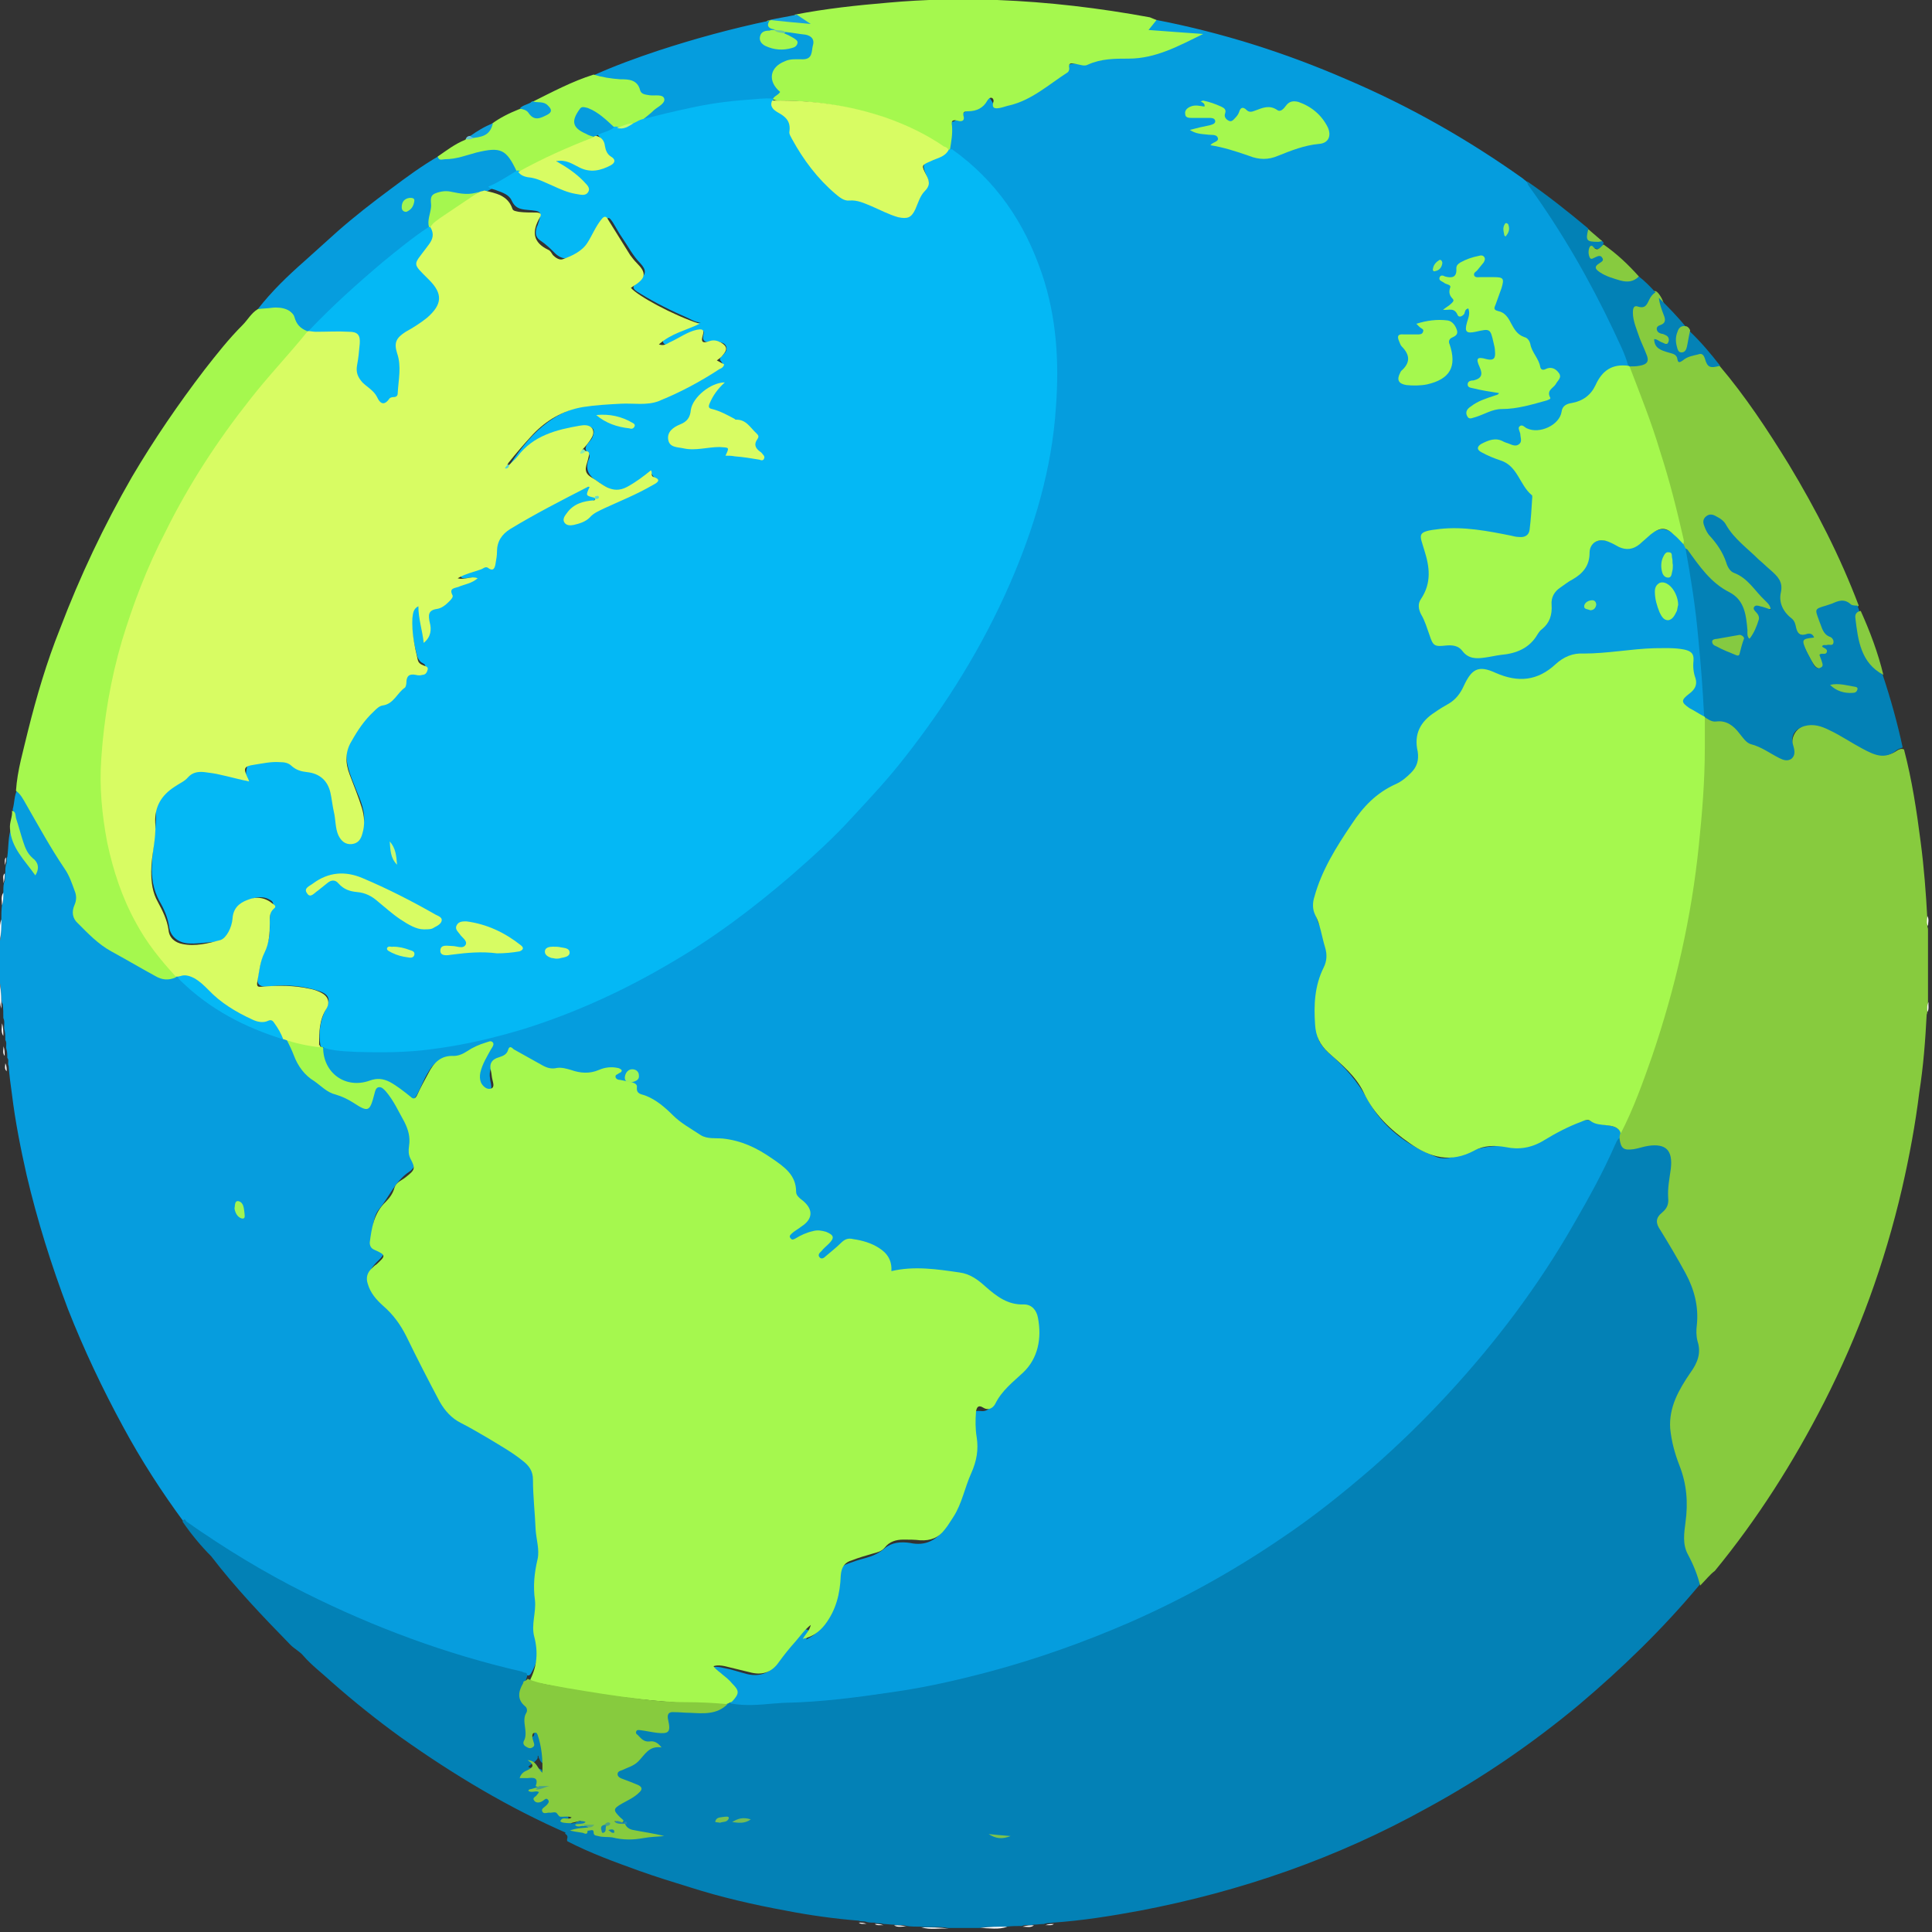 <svg width="290" height="290" viewBox="0 0 290 290" fill="none" xmlns="http://www.w3.org/2000/svg">
<rect x="0" y="0" width="290" height="290" fill="#333333" stroke="none"/>
<g clip-path="url(#clip0_2278_149)">
<path d="M173.6 3C183.4 4.9 192.9 7.9 202.1 11.9C211.5 15.9 220.3 20.9 228.6 26.8C228.8 27 229 27.1 229.2 27.3C232.4 31.3 235 35.8 237.6 40.2C240.1 44.5 242.3 49 244.2 53.6C244.4 54.1 244.7 54.5 244.3 55C244.2 55.1 244 55.2 243.9 55.2C241.8 55 240.7 56.1 239.8 57.9C239.1 59.4 237.9 60.3 236.3 60.7C235.7 60.8 235.1 61.1 234.9 61.9C234.2 64.2 231.7 65.4 229.4 64.7C229.2 64.6 229 64.5 228.7 64.5C228.4 64.8 228.6 65.2 228.6 65.6C228.6 66.7 228.2 67.1 227.1 67C226.6 66.9 226.1 66.7 225.6 66.5C224.8 66.2 224 66.3 223.2 66.7C223 66.8 222.6 66.9 222.6 67.2C222.6 67.6 222.9 67.7 223.2 67.9C223.9 68.2 224.7 68.5 225.4 68.8C226.6 69.3 227.8 69.9 228.1 71.4C228.3 72 228.8 72.4 229.3 72.9C230.1 73.6 230.4 74.5 230.2 75.6C230 76.6 230.1 77.5 230 78.5C229.8 80.5 228.9 81.2 227 80.8C224.3 80.2 221.5 80 218.7 79.7C217.5 79.6 216.2 79.7 215 80C213.9 80.3 213.6 80.6 213.9 81.8C214.1 82.9 214.4 83.9 214.7 84.9C215.1 86.3 214.9 87.6 214.2 88.8C213.3 90.2 213.2 91.5 214.1 93C214.5 93.8 214.8 94.6 215 95.5C215.3 96.4 215.9 96.8 216.7 96.7C218.2 96.5 219.4 97 220.5 98.1C220.9 98.5 221.4 98.6 221.9 98.6C224 98.5 226.1 98 228.1 97.4C229.3 97 232.5 93 232.5 91.9C232.4 89.7 233.4 88.2 235.3 87.3C235.8 87 236.2 86.7 236.7 86.4C237.5 85.9 238 85.2 238.1 84.2C238.1 83.8 238.2 83.5 238.3 83.1C238.6 81.5 239.7 80.8 241.3 81.2C241.7 81.3 242 81.4 242.3 81.6C244 82.7 245.5 82.3 246.8 81C247.1 80.7 247.4 80.4 247.8 80.1C249.1 79.2 250.2 79.2 251.4 80.3C251.9 80.8 252.5 81.3 252.9 81.9C253.1 82.2 253.2 82.5 253.3 82.8C254.4 87.5 254.9 92.3 255.5 97.1C255.8 100 255.8 103 256.2 105.9C256.3 106.5 256.3 107 256.1 107.6C256.1 107.7 256 107.8 255.9 107.9C254.5 107.9 253.6 107 252.8 106.1C252.2 105.5 252.6 104.7 253.2 104.3C254.3 103.6 254.4 102.6 254.1 101.5C254 101 253.9 100.6 253.9 100.1C253.8 98.4 253.7 98.3 252.1 98C249.7 97.6 247.2 97.8 244.8 98.1C242.1 98.5 239.5 98.5 236.8 98.8C235.9 98.9 235.1 99.2 234.4 99.7C233.4 100.4 232.4 101.1 231.3 101.8C230 102.7 228.6 102.8 227.2 102.5C226 102.3 224.9 101.8 223.8 101.4C222.1 100.9 221.1 101.2 220.3 102.8C219.4 104.8 218 106.1 216.1 107.1C215.3 107.5 214.6 108.1 214 108.8C213 110 212.7 111.3 212.9 112.8C213.3 114.7 212.6 116.1 211.2 117.2C210.8 117.5 210.3 117.9 209.8 118.2C206.6 119.6 204.5 122.1 202.6 124.9C201 127.4 199.5 129.9 198.3 132.7C197.4 134.8 197 136.8 198.1 139C198.8 140.3 199 141.9 199.2 143.4C199.4 144.5 198.9 145.5 198.5 146.5C197.3 149.3 197.4 152.2 197.7 155.1C197.8 156.3 198.6 157.3 199.5 158.1C201.8 160.1 203.8 162.3 205.3 165.1C207.6 169.3 211.3 172 215.7 173.7C216.3 173.9 216.9 173.9 217.5 173.8C217.9 173.7 218.4 173.6 218.8 173.5C221.5 172.3 224.3 171.7 227.3 172.2C229.3 172.6 231 171.4 232.7 170.5C234.1 169.7 235.4 169 236.9 168.4C237.6 168.1 238.2 168 238.9 168.3C239.6 168.6 240.4 168.7 241.2 168.9C242.1 169 243.1 169.2 243.4 170.3C243.4 170.6 243.4 170.8 243.3 171.1C237.8 183.3 230.8 194.5 222.2 204.7C218.3 209.3 214.2 213.6 209.8 217.7C202.7 224.3 194.9 230.2 186.6 235.3C177.4 240.9 167.7 245.4 157.5 248.8C148.3 251.9 138.9 254 129.3 255.2C123.3 255.9 117.2 256.3 111.1 256.3C110.5 256.3 109.9 256.5 109.5 255.8C110.1 254.2 110.1 254.2 108.9 253C108.3 252.4 107.7 252 107.1 251.4C106.9 251.2 106.6 251 106.7 250.6C106.9 250.3 107.2 250.2 107.5 250.2C107.9 250.2 108.4 250.3 108.8 250.4C109.9 250.6 111 251 112.2 251.3C114 251.7 115.4 251.2 116.5 249.8C117.6 248.4 118.7 247 119.8 245.7C119.9 245.6 119.9 245.5 120 245.4C120.4 245 120.7 244.3 121.3 244.7C121.8 245 121.2 245.6 121 246.1C122.5 245.4 123.5 244.3 124.1 242.9C124.9 241.1 125.4 239.2 125.5 237.2C125.5 235.9 126.1 235.1 127.3 234.7C128.1 234.4 129 234.1 129.8 233.9C130.9 233.6 131.9 233.2 132.8 232.4C133.9 231.5 135.2 231.4 136.6 231.6C138.9 232.1 140.6 231.2 141.8 229.4C142.3 228.6 142.8 227.8 143.2 226.9C144.2 224.7 144.7 222.4 145.6 220.3C146.1 219.1 146 217.9 145.8 216.6C145.6 215.4 145.6 214.2 145.7 213C145.8 212 146.1 211.7 147.2 211.8C147.9 211.9 148.4 211.6 148.8 211.1C149.2 210.6 149.5 209.9 149.8 209.3C150.1 208.6 150.6 208 151.3 207.6C153.6 206.5 154.5 204.4 155 202.2C155.3 200.9 155.4 199.7 155 198.4C154.7 197.5 154.1 196.7 153.1 196.7C150.6 196.6 148.8 195.3 147.1 193.8C145.8 192.6 144.3 191.9 142.5 191.7C139.7 191.4 136.9 191 134.2 191.5C133.6 191.6 133.2 191.4 133.1 190.8C132.8 188.8 131.3 188 129.6 187.4C127.8 186.7 126.2 186.7 124.9 188.4C124.5 188.9 123.9 189.4 123.3 189.6C123 189.7 122.6 189.8 122.3 189.5C122 189.2 122.2 188.8 122.4 188.5C122.7 188 123.2 187.7 123.5 187.3C124.1 186.6 124 186.2 123.1 185.9C122.6 185.7 122.2 185.7 121.7 185.8C120.9 186 120.1 186.2 119.3 186.6C118.9 186.8 118.3 187.3 117.9 186.7C117.4 186 118 185.6 118.5 185.2C119.2 184.6 120 184.2 120.5 183.4C120.9 182.7 120.9 182 120.2 181.5C119 180.7 118.5 179.5 118.3 178.2C118.1 177 117.6 176.2 116.5 175.7C116 175.5 115.5 175.1 115.1 174.8C112.8 172.7 110 171.8 107 171.7C104.5 171.6 102.7 170.3 101 168.8C100 167.9 98.9 167 97.9 166.2C97.5 165.9 97 165.5 96.4 165.4C95.6 165.2 94.9 165 94.9 164C94.9 163.6 94.5 163.4 94.1 163.3C93.7 163.2 93.3 163.1 92.9 163C91.7 162.7 91.5 162.4 92.2 161.2C91.4 161 90.7 161 90 161.3C88.2 162 86.3 162 84.5 161.3C84.4 161.2 84.2 161.2 84 161.2C81.5 161.4 79.5 160.1 77.5 158.8C76.7 158.3 76.2 158.5 75.3 158.9C73.4 159.8 73.3 161 73.7 162.7C73.8 163.2 73.8 163.8 73.2 164C72.6 164.3 72.1 164 71.7 163.5C71.1 162.9 71 162.1 71.2 161.3C71.5 160.1 72.1 159.1 72.7 158C72.8 157.8 73 157.6 72.9 157.3C72.7 157 72.4 157.2 72.1 157.2C71.7 157.3 71.3 157.5 70.9 157.7C69.5 158.4 68.2 159.2 66.5 159.2C65.5 159.2 64.8 160 64.3 160.9C63.6 162 63.2 163.2 62.6 164.3C61.8 165.6 61.6 165.7 60.4 164.7C59.8 164.2 59.3 163.8 58.7 163.4C57.4 162.5 56.1 162.2 54.5 162.8C52.7 163.6 51 163.3 49.6 161.6C48.8 160.6 47.9 159.7 47.7 158.4C47.6 158 47.5 157.7 47.8 157.4C49.2 157 50.5 157.5 51.8 157.6C55.1 157.8 58.3 157.8 61.6 157.6C66.8 157.2 72 156.2 77 154.7C81.4 153.4 85.6 151.8 89.8 149.9C100.1 145.1 109.5 138.9 118 131.5C129.3 121.7 138.7 110.4 146 97.3C151 88.3 154.7 78.9 156.6 68.7C158.1 60.6 158.3 52.5 156.3 44.4C154.8 38.3 152.1 32.7 147.8 28C146.3 26.4 144.7 24.9 143 23.5C142.7 23.3 142.4 23.1 142.3 22.7C142.1 21.3 142.5 20 142.4 18.7C142.4 18.5 142.5 18.3 142.6 18.3C144 18.4 144.3 16.5 145.7 16.5C146.4 16.5 146.9 15.9 147.4 15.3C148.3 14.4 148.5 14.4 149.1 15.6C149.3 16.1 149.7 16.1 150.1 16C152.8 15.3 155.3 14.3 157.4 12.5C157.9 12.1 158.4 11.6 159 11.3C159.3 11.2 159.6 11 159.7 10.7C160.1 9.5 160.9 9.5 162 9.6C163.2 9.8 164.1 9.1 165.3 8.9C167 8.7 168.7 8.7 170.4 8.6C173.2 8.4 175.7 7.1 178.2 6C178.6 5.8 179 5.6 179.3 5.5C177.2 5.3 175.1 5.2 173 5C172.2 4.9 172 4.6 172.5 3.9C172.8 3.4 173.1 3.1 173.6 3Z" fill="#059DDE"/>
<path d="M109.7 255.7C111.9 256.1 114 255.9 116.2 255.7C116.7 255.7 117.2 255.6 117.7 255.6C123.2 255.5 128.5 254.8 133.9 254C138.9 253.3 143.7 252.2 148.6 250.9C155.7 249 162.7 246.5 169.4 243.6C177.4 240.1 185 235.9 192.2 231C197 227.8 201.5 224.2 205.9 220.4C209.9 216.9 213.7 213.2 217.3 209.3C224.6 201.4 231 192.9 236.3 183.6C238.5 179.8 240.6 176 242.4 171.9C242.6 171.5 242.7 171.1 243.1 170.8C243.8 172.1 244.9 172.4 246.2 171.9C246.4 171.8 246.6 171.8 246.8 171.8C250 171.1 251.6 172.7 251.2 175.8C251 177.4 250.7 179 250.8 180.6C250.9 181.3 250.3 181.7 249.9 182.2C249 183.2 249 183.5 249.7 184.6C251.4 187.2 253 189.8 254.2 192.7C255.1 194.8 255.5 197.1 255.1 199.4C255 200.1 255.1 200.8 255.2 201.5C255.6 203.2 255.3 204.7 254.2 206C253 207.4 252.3 209.1 251.6 210.8C251 212.3 250.9 213.9 251.2 215.5C251.3 216.2 251.4 216.9 251.7 217.6C253.3 221.5 253.9 225.5 253.2 229.7C252.9 231.4 253.4 232.9 254.2 234.4C254.8 235.5 255.4 236.6 255.1 237.9C249.6 244.5 243.5 250.4 237 255.9C229.9 261.8 222.3 267 214.2 271.4C200.7 278.9 186.3 283.9 171.1 286.8C166.8 287.6 162.4 288.3 158 288.6C157.6 288.7 157.1 288.6 156.7 288.8C156.2 288.8 155.6 288.9 155.1 288.9C154.5 289.1 153.9 288.8 153.4 289.1C152.6 289.1 151.8 289.1 151.1 289.2C149.7 289.4 148.3 289.1 147 289.4C145.4 289.4 143.9 289.4 142.3 289.4C140.9 289.1 139.5 289.4 138.2 289.2C137.5 289.2 136.8 289.2 136.1 289.1C135.5 288.8 134.8 289.1 134.2 288.9C133.7 288.9 133.1 288.8 132.6 288.8C132.2 288.6 131.7 288.8 131.3 288.6C130.9 288.6 130.5 288.6 130.1 288.5C129.7 288.3 129.3 288.5 128.9 288.3C125.2 288 121.6 287.5 118 286.8C113.1 285.9 108.3 284.8 103.6 283.3C101 282.5 98.4 281.7 95.9 280.8C92.3 279.5 88.7 278.2 85.2 276.4C84.9 276.1 85.5 275.7 84.9 275.3C84.6 275.1 85.4 274.7 85.8 274.4C86.4 274.3 86.9 274.5 87.4 274.6C87.8 274.7 88.2 275 88.6 274.4C88.8 274.2 89.3 274.3 89.5 274.6C89.9 275.2 90.6 275.2 91.2 275.3C92.6 275.4 94 275.6 95.3 275.7C96.2 275.7 97.2 275.4 98.1 275.4C98.5 275.4 98.9 275.4 99 275.4C97.9 275.5 96.6 275.2 95.3 274.9C94.7 274.8 94.1 274.6 93.8 273.9C93.7 273.7 93.6 273.5 93.4 273.4C93.2 273.2 93 273.1 92.9 272.9C91.8 271.8 91.9 271.1 93.3 270.4C93.9 270 94.6 269.7 95.2 269.3C96.1 268.6 96.1 268.3 95 267.9C94.4 267.6 93.7 267.5 93.1 267.1C92.2 266.6 92.3 266 93.1 265.5C93.4 265.3 93.7 265.2 94.1 265.1C95 264.7 95.8 264.2 96.3 263.4C96.7 262.7 97.3 262.3 98.1 262.2C97.8 261.7 97.4 261.8 97.1 261.8C96.6 261.7 96.1 261.5 95.7 261.1C95.4 260.8 95 260.4 95.2 259.8C95.5 259.3 96 259.4 96.5 259.4C97.3 259.5 98.1 259.7 98.9 259.8C99.7 259.8 100.1 259.5 100 258.7C99.8 256.9 100 256.7 101.8 256.7C103.4 256.7 105 257.1 106.7 256.7C107.5 256.5 108.2 256.3 108.8 255.7C109.2 255.7 109.4 255.5 109.7 255.7Z" fill="#0381B6"/>
<path d="M0 147.6C0 145.5 0 143.4 0 141.2C0.3 140.1 0 139.1 0.2 138C0.2 137.3 0.2 136.6 0.3 135.8C0.6 135.2 0.3 134.5 0.5 133.9C0.5 133.4 0.5 133 0.6 132.5C0.9 132 0.6 131.5 0.8 131C0.8 130.6 0.8 130.2 0.9 129.8C1.1 129.4 0.9 129 1.1 128.6C1.3 127.1 1.2 125.6 1.7 124.2C2.1 124.3 2.2 124.6 2.2 124.9C2.3 126.7 3.5 128 4.5 129.4C4.8 129.7 5 130.1 5.4 130.5C5.5 129.7 5.3 129.1 4.7 128.7C4 128.2 3.7 127.4 3.4 126.6C2.8 124.9 2.4 123.2 1.9 121.5C2.2 120.5 2.1 119.5 2.6 118.5C3.2 118.5 3.5 119 3.7 119.4C4.6 120.7 5.3 122.1 6.1 123.4C7.3 125.7 8.8 127.8 10.1 130C11.2 131.9 12.2 133.8 11.5 136.1C11.3 136.9 11.8 137.6 12.3 138.2C14.2 140.3 16.5 142 19.1 143.3C20.3 143.9 21.6 144.6 22.8 145.3C24 146 25.2 146.4 26.6 146.1C26.7 146.1 26.8 146.1 27 146.1C28.8 147.7 30.7 149.4 32.8 150.7C35.4 152.4 38.3 153.7 41.2 154.7C41.7 154.9 42.3 155 42.8 155.3C42.9 155.4 43 155.4 43.1 155.5C43.6 156.2 44 156.9 44.3 157.7C45.5 160.9 48.1 162.5 51.1 163.6C52.1 164 52.9 164.5 53.7 165C54.8 165.6 55.3 165.5 55.6 164.3C55.8 163.6 55.8 162.6 56.7 162.5C57.6 162.4 58.1 163.2 58.6 163.8C59.8 165.3 60.5 167.1 61.4 168.8C61.7 169.4 61.7 170 61.6 170.7C61.6 171.7 61.6 172.7 62.1 173.6C62.6 174.5 62.2 175.4 61.4 175.9C59.3 177.3 58.4 179.7 56.9 181.5C56 182.6 56 184.2 55.8 185.6C55.7 186.2 56.2 186.5 56.7 186.7C57.9 187.4 58 187.9 57.1 188.9C57 189 56.9 189.1 56.8 189.2C55.1 190.8 55 191.9 56.5 193.8C56.7 194.1 57 194.4 57.2 194.6C59.8 196.8 61.3 199.8 62.7 202.8C63.9 205.4 65.2 208 66.7 210.4C67.3 211.3 68.1 211.9 69 212.4C71.2 213.6 73.4 214.8 75.6 216.1C76.1 216.4 76.6 216.8 77.1 217.1C79.6 218.4 80.4 220.5 80.4 223.1C80.4 226.1 80.6 229.2 81 232.2C81.1 233 80.8 233.8 80.7 234.6C80.5 235.3 80.3 236 80.4 236.7C80.7 238.9 80.5 241.1 80.4 243.3C80.3 244.1 80.4 245 80.6 245.8C81.1 247.7 80.7 249.5 79.7 251.2C79.6 251.4 79.4 251.5 79.3 251.5C76.7 251.2 74.2 250.4 71.6 249.7C62.8 247.2 54.3 243.9 46.1 239.7C39.8 236.5 33.7 232.9 28 228.7C27.9 228.6 27.8 228.6 27.7 228.6C24.3 224 21.2 219.2 18.5 214.2C15.4 208.5 12.6 202.6 10.2 196.5C7.7 189.9 5.6 183.2 4 176.4C3.1 172.4 2.3 168.4 1.8 164.3C1.6 162.9 1.4 161.4 1.3 160C1.1 159.6 1.4 159.1 1.1 158.8C1.1 158.4 1.1 158 1 157.6C0.8 157.1 1.1 156.6 0.8 156.1C0.8 155.6 0.8 155.2 0.7 154.7C0.5 154.1 0.8 153.4 0.5 152.8C0.5 152.1 0.5 151.4 0.4 150.7C0 150.2 0.3 148.9 0 147.6Z" fill="#069DDE"/>
<path d="M255.2 238C254.8 236.4 254.2 234.9 253.4 233.4C252.5 231.8 252.8 230.1 253 228.5C253.4 225.6 253.2 222.8 252.1 220C251.4 218.2 250.9 216.4 250.7 214.4C250.5 211.2 252 208.6 253.7 206.1C254.8 204.6 255.4 203.1 254.8 201.3C254.6 200.5 254.6 199.7 254.7 198.9C255 196.1 254.3 193.5 253 191.1C251.8 188.9 250.5 186.7 249.2 184.6C248.5 183.6 248.5 182.8 249.5 182C250.2 181.4 250.5 180.8 250.4 179.8C250.3 178.3 250.6 176.9 250.8 175.4C251.1 172.7 250.1 171.6 247.4 172C246.7 172.1 245.9 172.4 245.2 172.5C243.7 172.7 243.3 172.4 243.1 170.9C243.1 170.7 243.1 170.4 243.2 170.2C243.2 169.3 243.7 168.4 244.1 167.6C249.3 155.3 252.7 142.5 254.4 129.3C255.2 122.7 255.7 116 255.6 109.4C255.6 108.8 255.5 108.2 255.9 107.7V107.6C258.2 108 260.6 108.1 262 110.5C262.4 111.2 263.2 111.6 264 111.9C265.2 112.2 266.2 113 267.3 113.6C267.8 113.9 268.4 114 268.9 113.6C269.3 113.2 269.2 112.7 269.1 112.3C268.6 110 270.4 108.3 272.8 108.8C274.5 109.1 275.9 110 277.4 110.8C278.3 111.3 279.2 111.9 280.1 112.4C281.6 113.3 283.1 113.8 284.7 112.7C285 112.5 285.4 112.3 285.8 112.5C287 117.1 287.7 121.7 288.3 126.4C288.8 130.2 289.1 134.1 289.3 137.9C289.4 138.4 289.2 138.9 289.4 139.4C289.4 143.2 289.4 147 289.4 150.8C289.2 151.3 289.4 151.8 289.2 152.3C289 156.2 288.7 160.1 288.1 163.9C287.5 168.8 286.6 173.6 285.5 178.4C282.9 189.6 279 200.3 273.8 210.5C269.2 219.5 263.8 228 257.4 235.8C256.7 236.3 256 237.2 255.2 238Z" fill="#87CB3E"/>
<path d="M26.4 146.7C25.3 147.2 24.3 147.1 23.3 146.5C21.1 145.3 18.9 144 16.7 142.8C14.7 141.7 13.2 140.1 11.7 138.6C10.9 137.9 10.7 136.9 11.2 135.8C11.5 135.1 11.5 134.4 11.2 133.7C10.8 132.6 10.4 131.4 9.7 130.4C7.6 127.3 5.8 124 3.9 120.7C3.5 120 3.1 119.2 2.4 118.7C2.6 115.6 3.5 112.7 4.2 109.7C5.5 104.5 7 99.4 9 94.4C12 86.5 15.6 78.9 19.8 71.6C23.1 66 26.8 60.6 30.7 55.5C32.5 53.2 34.3 50.9 36.4 48.8C37.2 48 37.7 47 38.7 46.4C41 45.2 43.6 45.9 44.7 48.1C45.1 48.8 45.8 49 46.2 49.6C46.1 50.6 45.3 51.2 44.7 51.8C37.2 59.9 30.8 68.7 25.7 78.5C21.8 86 18.8 93.8 17 102C16.3 105.4 15.8 108.8 15.6 112.3C15.1 117.9 15.6 123.5 17 128.9C18.5 135.1 21.4 140.7 25.8 145.4C26.2 145.9 26.6 146.1 26.4 146.7Z" fill="#A5F84E"/>
<path d="M173.6 3C173.2 3.5 172.9 3.9 172.4 4.5C175.1 4.7 177.7 4.9 180.6 5.1C176.9 6.9 173.5 8.8 169.4 8.8C167.3 8.8 165.3 8.8 163.3 9.7C162.8 10 162.1 9.7 161.5 9.6C160.9 9.5 160.3 9.3 160.5 10.3C160.5 10.5 160.4 10.8 160.2 10.9C157.4 12.7 154.9 15 151.6 15.8C151.1 15.9 150.6 16.1 150.1 16.2C149.5 16.3 148.8 16.4 149.1 15.3C149.2 15.1 149.1 14.8 148.9 14.7C148.6 14.6 148.4 14.8 148.2 15.1C147.6 16.2 146.6 16.7 145.3 16.7C145 16.7 144.5 16.7 144.6 17.3C144.9 18.2 144.3 18.3 143.7 18.1C142.8 17.9 142.8 18.3 142.9 18.9C143 20.1 142.8 21.2 142.6 22.4C142.5 22.5 142.4 22.5 142.2 22.5C138.5 20 134.5 18 130.2 16.9C126.2 15.8 122.1 15.2 117.9 15.1C117.3 15.1 116.6 15.2 116 14.9C115.7 14.6 115.9 14.4 116.1 14.2C116.3 13.9 116.3 13.7 116.1 13.4C114.9 11.4 115.6 9.6 117.8 8.9C118.5 8.7 119.3 8.6 120 8.6C121.1 8.6 121.4 8.1 121.5 7C121.6 6.1 121.1 5.6 120.2 5.4C119.4 5.3 118.6 5.1 117.7 5C117.1 4.8 116.4 4.9 115.8 4.6C115.1 4.3 114.4 4 115.2 3.1C116.9 2.8 118.5 2.9 120.2 3.2C119.8 2.9 119.3 2.8 119.3 2.2C123.9 1.3 128.6 0.8 133.3 0.4C138.8 -0.1 144.2 -0.2 149.7 0C157.4 0.3 165 1.2 172.6 2.6C173.1 2.8 173.3 2.9 173.6 3Z" fill="#A5F84E"/>
<path d="M253 82.3C252.9 82.1 252.8 81.9 252.7 81.7C252.2 80.6 252 79.4 251.7 78.2C250 70.9 247.7 63.7 244.9 56.7C244.7 56.1 244.2 55.6 244.5 54.9C244.9 54.5 245.4 54.6 245.8 54.5C246.8 54.3 247.1 53.9 246.7 52.9C246.1 51.5 245.5 50.2 245.1 48.8C244.9 48.2 244.8 47.6 244.8 46.9C244.8 46 245.1 45.4 246.1 45.5C246.7 45.6 247 45.2 247.3 44.7C247.6 44.2 247.8 43.6 248.5 43.7C248.8 43.8 249 44.1 249.2 44.4C249.8 45.3 249.9 46.3 250.2 47.2C250.4 47.8 250.2 48.3 249.7 48.7C249.3 49 249.3 49.4 249.8 49.6C250 49.7 250.2 49.8 250.3 49.9C250.7 50.2 250.9 50.7 250.7 51.2C250.4 51.8 250 51.7 249.5 51.5C249.3 51.4 249.2 51.3 248.8 51.3C249.1 51.9 249.6 52.1 250.1 52.3C250.8 52.6 251.6 52.7 252 53.4C252.2 53.8 252.6 53.6 252.8 53.5C253.2 53.3 253.7 53.1 254.1 53C255.5 52.6 255.6 52.7 256.2 54C256.6 55 257.5 54.6 258.1 54.9C262 59.5 265.3 64.5 268.5 69.7C272.6 76.5 276.2 83.5 279 90.9C278.6 91.4 278.2 91.1 277.9 90.9C277 90.4 276.2 90.5 275.3 90.9C275.1 91 274.9 91.1 274.7 91.1C273.1 91.6 273.1 91.6 273.6 93.3C273.9 94.1 274.2 94.8 275 95.3C276 96 275.8 96.5 274.7 97C274.6 97 274.5 97 274.5 97C275.3 97.9 273.7 98.4 274 99.2C274.1 99.6 274 100.1 273.5 100.3C273 100.5 272.6 100.2 272.3 99.8C271.6 98.8 271.1 97.7 270.6 96.6C270.3 95.9 270.5 95.7 271.6 95.3C271.1 95.3 270.6 95.5 270.1 95.2C269.6 94.9 269.5 94.3 269.4 93.9C269.3 93.5 269 93.1 268.7 92.8C267.3 91.5 266.8 90 267.1 88.1C267.2 87.4 267 87 266.5 86.5C265.3 85.2 263.9 84 262.5 82.8C261.2 81.7 260 80.5 259 79C258.7 78.6 258.4 78.2 257.9 77.9C257.4 77.6 256.9 77.2 256.4 77.6C255.8 78 256.1 78.6 256.4 79.1C256.6 79.5 256.8 79.9 257.1 80.2C258 81.3 258.9 82.6 259.4 84C259.7 84.7 260.2 85.3 260.9 85.7C263 86.7 264.3 88.7 265.8 90.4C266 90.6 266.1 90.9 266 91.2C265.8 91.5 265.5 91.5 265.2 91.4C264.8 91.4 264.4 91 263.8 91.3C264.6 92.8 263.9 94 263.2 95.3C263 95.6 262.9 95.9 262.5 95.9C262 95.8 262 95.4 262 95.1C262 94.6 261.8 94.1 261.9 93.7C262 91.1 260.4 89.5 258.4 88.3C255.9 87 254.4 84.7 253 82.3Z" fill="#87CB3E"/>
<path d="M27.4 228.4C27.7 227.7 27.9 228.3 28 228.4C33.7 232.4 39.6 236 45.8 239.1C56.2 244.3 67 248.3 78.3 250.9C78.5 251 78.7 251.1 79 251.1C79.3 251.5 79 251.9 78.9 252.3C78.6 253 78.7 253.7 79.2 254.3C79.5 254.6 79.9 255 79.7 255.5C79.3 256.9 79.8 258.2 79.5 259.6C79.5 259.8 79.4 260.1 79.4 260.3C79.4 260.6 79.6 260.8 79.9 260.7C80.1 260.7 80.2 260.4 80.2 260.2C80.2 260 80.2 260.2 80.2 260.1C80.1 259.5 79.9 258.8 80.7 258.6C81.6 258.5 81.6 259.3 81.8 259.9C82 261.1 82.2 262.3 82.2 263.6C82.2 264 82.3 264.6 81.8 264.7C81.3 264.8 81.1 264.3 80.9 263.9C80.8 263.8 80.9 263.7 80.8 263.6C80.9 263.4 80.6 263.7 80.7 263.6C80.8 264 80.5 264.2 80.2 264.5C79.9 264.7 79.6 264.9 79.3 265.2C79.6 265.5 80 265.3 80.3 265.4C81.5 265.5 81.6 265.7 81.2 266.9C81.1 267.1 81 267.3 80.8 267.4C81.9 267.5 81.5 268.2 81.3 268.8C83.6 268.4 83.3 268.9 82.6 270.6C83.9 270.3 84.6 271.6 85.8 271.4C86.1 271.4 86.5 271.4 86.5 271.7C86.6 272.2 86.1 272.1 85.8 272.2C85.6 272.3 85.3 272.2 85.2 272.4C85.4 272.7 85.2 273.2 85.6 273.4C85.7 273.4 85.8 273.5 85.8 273.5C85.9 274 85.2 273.9 85.2 274.2C85.4 274.6 85.9 273.9 86 274.5C86.1 274.9 85.7 275 85.4 275C85.4 275 85.4 275.2 85.4 275.3C76.4 271.4 68.1 266.4 60.2 260.8C56.6 258.2 53.1 255.4 49.7 252.4C48.3 251.1 46.8 250 45.5 248.5C45 247.9 44.2 247.5 43.6 246.9C39.4 242.6 35.3 238.3 31.7 233.6C30.2 232.1 28.7 230.3 27.4 228.4Z" fill="#0281B6"/>
<path d="M253 82.3C253.1 82.4 253.2 82.4 253.3 82.5C255.1 85 256.8 87.5 259.6 88.9C261.9 90.1 262.1 92.4 262.3 94.6C262.3 95 262.2 95.5 262.6 95.9C263.3 95 263.7 94 264 93C264.1 92.6 263.9 92.2 263.6 91.9C263.4 91.7 263.1 91.4 263.3 91.1C263.5 90.8 263.9 90.9 264.2 91C264.7 91.1 265.2 91.3 265.8 91.5C265.7 90.8 265.3 90.5 264.9 90.1C263.4 88.7 262.4 86.8 260.3 86C259.7 85.8 259.3 85.1 259.1 84.4C258.6 82.9 257.7 81.6 256.7 80.5C256.3 80.1 256 79.5 255.8 78.9C255.6 78.4 255.6 77.9 256.1 77.5C256.6 77.1 257.1 77.2 257.6 77.5C258.2 77.8 258.8 78.2 259.1 78.8C260.3 80.9 262.3 82.3 264 84C264.6 84.5 265.2 85.1 265.8 85.6C266.8 86.5 267.7 87.3 267.3 89C267 90.4 267.6 91.8 268.9 92.8C269.4 93.2 269.5 93.7 269.6 94.2C269.8 95 270.1 95.5 271.1 95.2C271.6 95 272.1 95.1 272.3 95.7C270.4 95.9 270.4 96 271.2 97.8C271.5 98.4 271.9 99.1 272.2 99.7C272.4 100.1 272.8 100.5 273.3 100.2C273.8 100 273.5 99.5 273.4 99.1C273.3 98.8 273.2 98.6 273.1 98.3C273.4 97.9 274 98.4 274.2 97.9C274.4 97.3 273.6 97.3 273.5 97C273.7 96.7 274 96.9 274.3 96.8C274.6 96.7 275.1 97 275.2 96.5C275.3 96.1 275 95.7 274.7 95.6C273.6 95.2 273.5 94.2 273.1 93.3C273.1 93.2 273 93.1 273 93C272.4 91.4 272.4 91.4 274.1 90.9C274.4 90.8 274.7 90.7 275 90.6C275.9 90.2 276.8 89.8 277.8 90.7C278 90.9 278.5 90.9 278.8 90.9C278.9 91.2 279 91.4 279.1 91.7C278.7 92.3 278.6 93 278.8 93.8C278.9 94.3 279 94.7 279 95.2C279.2 97.2 279.8 98.9 281.6 100.1C282 100.4 282.3 100.9 282.6 101.3C283.8 104.9 284.8 108.5 285.6 112.2C285.3 112.3 285 112.4 284.7 112.6C282.9 114.1 281.3 113.3 279.6 112.4C277.9 111.5 276.3 110.4 274.6 109.6C273.4 109 272.2 108.6 270.8 109C269.3 109.5 268.7 110.5 269.2 112C269.4 112.7 269.5 113.4 268.9 113.9C268.3 114.3 267.7 114.1 267.1 113.8C265.7 113.1 264.4 112.1 262.8 111.7C262.1 111.5 261.6 110.7 261.1 110.1C260.2 108.9 259.1 108.1 257.6 108.3C256.9 108.4 256.3 107.9 255.8 107.6C255.6 103.6 255.3 99.6 254.9 95.6C254.5 91.1 253.8 86.7 253 82.3Z" fill="#0381B6"/>
<path d="M46.1 49.7C45.1 49.3 44.5 48.7 44.2 47.6C43.9 46.6 42.5 46 40.8 46.2C40.1 46.3 39.4 46.3 38.7 46.4C40.8 43.7 43.2 41.4 45.7 39.2C47.4 37.7 49 36.2 50.7 34.7C53.2 32.5 55.9 30.4 58.6 28.4C61 26.6 63.3 24.9 65.9 23.4C67.4 23.6 68.8 23.2 70.2 22.8C71.1 22.6 72 22.3 72.9 22.2C75.6 21.8 77.2 22.8 77.8 25.6C77.8 26 77.5 26.2 77.2 26.4C75.7 27.2 74.4 28.1 72.9 28.8C72.6 28.9 72.3 29 72 29.1C71 29.5 70.1 29.5 69.1 29.3C68.5 29.2 67.9 29 67.2 29C65.8 28.9 65.3 29.4 65.1 30.7C65 31.8 64.7 32.9 64.5 34C64.4 34.5 63.9 34.7 63.5 35C57.7 39.3 52.3 44 47.2 49.1C46.9 49.4 46.7 49.6 46.4 49.8C46.3 49.8 46.2 49.8 46.1 49.7Z" fill="#069DDE"/>
<path d="M117.9 4.8C118.9 4.9 119.9 5.1 120.9 5.2C121.9 5.4 122.3 6 122 6.9C121.8 7.7 122 8.9 120.5 8.9C119.6 8.9 118.6 8.8 117.8 9.2C115.5 10.1 115.2 12.2 117.1 13.8C116.8 14.3 116.2 14.4 116 14.9C115.9 15 115.8 15.1 115.7 15.1C112.4 15.3 109 15.6 105.7 16.2C103 16.7 100.4 17.3 97.8 18C97.4 18.1 97 18.3 96.5 18.2C96 17.7 96.5 17.4 96.8 17.2C97.4 16.6 98.2 16.1 98.8 15.5C99.4 15 99.2 14.7 98.5 14.6C98.1 14.5 97.7 14.5 97.3 14.5C96.7 14.5 96.2 14.2 95.9 13.7C95.3 12.4 94.1 12.2 92.9 12.2C91.7 12.2 90.6 12 89.5 11.7C89.3 11.6 89.1 11.5 89.1 11.3C92.2 9.9 95.5 8.7 98.8 7.6C104.3 5.8 109.8 4.3 115.5 3.1C115 3.9 115.4 4.3 116.2 4.4C116.3 4.5 116.3 4.5 116.3 4.6C116.3 4.7 116.3 4.7 116.2 4.7C115.9 4.9 115.6 4.9 115.3 4.9C114.9 5 114.5 5.1 114.5 5.6C114.5 6.1 114.7 6.4 115.1 6.6C116.2 7.1 117.4 7.4 118.6 7C118.9 6.9 119.2 6.9 119.2 6.5C119.2 6.2 119 6 118.7 5.9C118.3 5.6 117.9 5.5 117.6 5.2C117.6 4.9 117.6 4.7 117.9 4.8Z" fill="#059DDE"/>
<path d="M89.1 11.2C90.4 11.6 91.7 11.8 93.1 11.9C94.3 11.9 95.7 11.9 96.1 13.6C96.3 14.2 97 14.2 97.5 14.3C98.3 14.4 99.5 14.1 99.7 14.8C99.9 15.5 98.8 16 98.2 16.5C97.6 17.1 96.9 17.6 96.3 18.1C96.1 18.6 95.7 18.8 95.2 18.9C94.4 19 93.7 19.4 92.8 19.6C92.6 19.6 92.5 19.6 92.3 19.5C91.1 18.7 90.1 17.5 88.7 16.9C87.6 16.4 87.5 16.5 87.1 17.5C86.5 19 86.6 19.1 88.1 19.9C88.5 20.1 89 20.1 89.2 20.6C89.1 21 88.8 21.1 88.5 21.2C85.1 22.6 81.7 24.1 78.4 25.9C78.3 26 78.1 26 77.9 26C77.8 26 77.7 25.9 77.6 25.8C76 22.4 75.2 22 71.5 22.9C70 23.3 68.5 23.9 66.8 23.9C66.4 23.9 65.9 24.2 65.7 23.5C67 22.6 68.3 21.6 69.8 21C70.1 20.7 70.6 20.8 70.9 20.6C72.3 20.6 73 19.6 73.8 18.6C75 17.7 76.4 17 77.9 16.4C78.5 16.2 79 16.4 79.4 16.8C79.6 16.9 79.7 17.1 79.9 17.3C80.5 17.7 81.1 17.3 81.7 17.1C81.9 17 82.1 16.8 82 16.6C81.7 16.1 81.2 16 80.7 15.9C80.3 15.8 79.9 15.9 79.7 15.4C82.9 13.8 85.9 12.2 89.1 11.2Z" fill="#A5F84E"/>
<path d="M248.5 43.9C248.1 44.1 247.8 44.5 247.6 44.9C247.2 45.7 247 46.4 245.8 46C245.2 45.8 245.1 46.4 245.1 46.9C245.1 48.2 245.7 49.5 246.1 50.7C246.4 51.5 246.8 52.3 247.1 53.1C247.6 54.2 247.3 54.7 246.1 54.9C245.6 55 245.1 55 244.6 55C244.5 55 244.4 55 244.4 54.9C243.9 53 243 51.4 242.2 49.6C238.6 42 234.4 34.7 229.4 27.8C229.3 27.7 229.3 27.4 229.2 27.2C232.4 29.4 235.4 31.8 238.4 34.3C238.1 36.1 239.6 35.7 240.4 36.1C240.5 36.2 240.6 36.3 240.7 36.4C240.6 37.1 240.2 37.5 239.5 37.3C239.1 37.2 238.9 37.2 238.8 37.7C238.8 38.1 239 38.3 239.4 38.2C239.9 38.1 240.4 38.1 240.7 38.6C241 39.1 240.5 39.4 240.3 39.7C239.8 40.3 240.4 40.6 240.8 40.8C242.5 41.6 244.1 42.3 246 41.5C246.9 42.2 247.7 43 248.5 43.9Z" fill="#0281B6"/>
<path d="M258.2 54.9C256.7 55.3 256.3 55.2 255.9 53.8C255.7 53.2 255.4 53 254.9 53.2C254.1 53.4 253.3 53.5 252.6 54.1C252.3 54.3 251.9 54.6 251.8 54C251.7 53.1 251 53.1 250.4 52.9C249.4 52.6 248.3 52.3 248.3 50.9C248.8 50.9 249.1 51.3 249.5 51.4C249.8 51.5 250.2 51.9 250.4 51.4C250.6 51 250.5 50.5 250 50.3C249.8 50.2 249.6 50.1 249.4 50.1C249.1 50 248.8 49.9 248.7 49.5C248.6 49.1 248.9 48.9 249.2 48.8C250.1 48.5 250 47.9 249.7 47.2C249.4 46.4 249.1 45.6 249 44.7C250.4 46.1 251.8 47.5 253 49C251.9 49.6 251.4 50.6 251.8 51.8C251.9 52 251.9 52.3 252.2 52.3C252.5 52.3 252.6 52.1 252.7 51.8C253.1 51.1 252.9 50.2 253.5 49.6C255.3 51.3 256.8 53.1 258.2 54.9Z" fill="#0482B6"/>
<path d="M246 41.5C245.2 42.3 244.3 42.4 243.2 42.1C242.2 41.8 241.1 41.5 240.2 40.9C239.6 40.5 239.1 40.1 240.1 39.5C240.4 39.3 240.8 39.1 240.5 38.7C240.3 38.3 239.9 38.4 239.5 38.6C239.2 38.7 238.8 39.1 238.6 38.6C238.4 38.1 238.4 37.6 238.6 37.1C238.7 36.9 238.9 36.8 239.1 37C239.8 37.9 240.2 37.1 240.7 36.7C242.7 38.1 244.4 39.7 246 41.5Z" fill="#87CB3F"/>
<path d="M282.7 101.3C279.3 99.5 278.9 96.1 278.5 92.8C278.4 92.2 278.7 91.8 279.3 91.7C280.7 94.8 281.9 98 282.7 101.3Z" fill="#87CB40"/>
<path d="M1.8 121.7C2.4 121.8 2.3 122.4 2.4 122.8C2.8 124 3.1 125.2 3.5 126.4C3.8 127.3 4.1 128.1 4.9 128.8C5.7 129.4 6 130.3 5.3 131.4C3.7 129.1 1.7 127.3 1.5 124.4C1.4 123.4 1.9 122.6 1.8 121.7Z" fill="#A3F651"/>
<path d="M79.9 15.2C80.7 15.5 81.6 15.1 82.3 15.9C82.8 16.4 82.9 16.8 82.2 17.2C81.2 17.7 80.2 18.3 79.3 16.9C79 16.5 78.5 16.4 78 16.3C78.5 15.7 79.4 15.7 79.9 15.2Z" fill="#0A9EDC"/>
<path d="M253.7 49.6C253.5 50.4 253.4 51.2 253.2 52.1C253.1 52.5 252.9 52.9 252.4 52.9C251.9 52.9 251.8 52.4 251.7 52C251.5 51.3 251.5 50.5 251.8 49.8C252 49.1 252.5 48.8 253.2 49C253.4 49.1 253.6 49.3 253.7 49.6Z" fill="#85CA42"/>
<path d="M115.5 3C116.9 2.7 118.2 2.5 119.6 2.2C120.2 2.6 120.8 3 121.7 3.6C119.4 3.4 117.4 3.2 115.5 3Z" fill="#14A2DD"/>
<path d="M74 18.5C73.6 20 72.9 20.5 71.1 20.7C70.8 20.8 70.6 20.8 70.6 20.4C71.6 19.7 72.7 19 74 18.5Z" fill="#0FA0DD"/>
<path d="M240.5 36.2C240.3 36.2 240.1 36.3 239.9 36.3C238.1 36.3 238 36.1 238.4 34.4C239.1 35 239.8 35.6 240.5 36.2Z" fill="#85CA48"/>
<path d="M147.1 289.4C148.5 289.2 149.8 289.2 151.2 289.2C149.9 289.7 148.5 289.4 147.1 289.4Z" fill="#FCFCFC"/>
<path d="M138.3 289.3C139.7 289.3 141.1 289.3 142.4 289.5C141 289.4 139.6 289.7 138.3 289.3Z" fill="#FCFCFC"/>
<path d="M0 147.6C0.2 148.9 0.2 150.2 0.2 151.4C-0.2 150.2 0.1 148.9 0 147.6Z" fill="#FCFCFC"/>
<path d="M0.2 138C0.2 139.1 0.2 140.1 0 141.2C0.1 140.2 -0.2 139.1 0.2 138Z" fill="#FCFCFC"/>
<path d="M0.3 153.6C0.5 154.2 0.5 154.9 0.5 155.5C0.1 154.9 0.3 154.2 0.3 153.6Z" fill="#FCFCFC"/>
<path d="M0.5 134C0.5 134.7 0.5 135.3 0.3 135.9C0.3 135.2 0.1 134.6 0.5 134Z" fill="#FCFCFC"/>
<path d="M134.2 289C134.9 289 135.5 289 136.1 289.2C135.5 289.1 134.8 289.4 134.2 289Z" fill="#FCFCFC"/>
<path d="M70.6 20.4C70.7 20.6 70.9 20.6 71.1 20.7C70.7 21 70.3 20.9 69.9 20.9C70 20.6 70.2 20.4 70.6 20.4Z" fill="#6BC4D4"/>
<path d="M153.5 289.2C154.1 289 154.7 289 155.2 289C154.7 289.4 154.1 289.2 153.5 289.2Z" fill="#FCFCFC"/>
<path d="M289.3 151.9C289.3 151.4 289.2 150.9 289.5 150.4C289.4 150.9 289.6 151.5 289.3 151.9Z" fill="#FCFCFC"/>
<path d="M0.5 157C0.7 157.5 0.7 158 0.7 158.5C0.3 158 0.6 157.4 0.5 157Z" fill="#FCFCFC"/>
<path d="M289.4 139C289.1 138.5 289.3 138 289.3 137.5C289.6 138 289.4 138.5 289.4 139Z" fill="#FCFCFC"/>
<path d="M0.7 131.1C0.7 131.6 0.7 132.1 0.5 132.6C0.6 132 0.3 131.5 0.7 131.1Z" fill="#FCFCFC"/>
<path d="M0.9 128.7C0.9 129.1 0.9 129.5 0.7 129.9C0.8 129.5 0.6 129 0.9 128.7Z" fill="#FCFCFC"/>
<path d="M131.3 288.8C131.7 288.8 132.2 288.8 132.6 289C132.2 288.9 131.7 289.1 131.3 288.8Z" fill="#FCFCFC"/>
<path d="M156.9 289C157.3 288.8 157.7 288.8 158.2 288.8C157.8 289.1 157.3 288.9 156.9 289Z" fill="#FCFCFC"/>
<path d="M0.8 159.6C1 160 1 160.4 1 160.8C0.6 160.4 0.8 160 0.8 159.6Z" fill="#FCFCFC"/>
<path d="M128.9 288.6C129.3 288.6 129.7 288.6 130.1 288.8C129.7 288.7 129.3 288.9 128.9 288.6Z" fill="#FCFCFC"/>
<path d="M77.6 25.6C77.7 25.6 77.7 25.6 77.8 25.6C80.2 26.3 82.5 27.1 84.8 28.1C85.5 28.4 86.3 28.7 87.1 28.7C87.4 28.7 87.7 28.7 87.8 28.4C87.9 28.1 87.8 27.9 87.6 27.6C86.8 26.6 85.8 25.7 84.6 25C84.4 24.9 84.1 24.7 83.9 24.6C83.7 24.5 83.5 24.3 83.6 24C83.7 23.7 84 23.6 84.3 23.6C85.2 23.6 86 23.9 86.8 24.4C88.2 25.2 89.6 25.1 91 24.6C91.9 24.3 92 24 91.4 23.3C91.1 23 90.9 22.7 90.8 22.3C90.7 21.5 90.2 20.8 89.7 20.2C90.4 19.2 91.4 19.1 92.4 19C92.5 19 92.7 19 92.8 19.1C93.7 19.1 94.5 18.7 95.3 18.4C95.7 18.2 96 18 96.4 17.9C98.8 17.3 101.2 16.7 103.6 16.2C106.3 15.6 109.1 15.2 111.9 15C113.3 14.9 114.7 14.7 116 14.8C116.3 15.6 116.8 16.3 117.5 16.7C118.4 17.2 118.9 18 118.9 19.1C118.9 19.7 119.1 20.2 119.4 20.7C121.2 23.7 123.2 26.5 125.9 28.8C126.4 29.2 126.9 29.6 127.5 29.6C129.5 29.7 131.1 30.6 132.8 31.3C133.6 31.7 134.4 32 135.3 32.2C136.2 32.4 136.9 32.1 137.3 31.3C137.9 30.1 138.2 28.8 139.2 27.8C139.6 27.3 139.2 26.7 139 26.2C138.4 24.8 138.5 24.4 139.9 23.8C140.9 23.4 141.7 22.8 142.7 22.4C142.8 22.4 142.8 22.4 142.9 22.4C149.5 27.1 153.8 33.4 156.4 41.1C158.6 47.6 159 54.3 158.5 61.1C157.9 70.3 155.3 79.1 151.6 87.6C147.5 97 142.1 105.7 135.8 113.7C133.4 116.8 130.7 119.7 128 122.6C125.2 125.7 122.1 128.5 118.9 131.3C113.1 136.3 107 140.9 100.4 144.7C93.6 148.7 86.4 152 78.8 154.4C74.2 155.8 69.5 156.9 64.7 157.5C61 158 57.3 158 53.6 157.9C51.9 157.8 50.1 157.8 48.4 157.2C48.3 157.2 48.2 157.1 48.1 157C47.8 155.1 48 153.3 48.9 151.5C49.7 150 49.4 149.2 47.7 148.7C45.5 148 43.2 147.8 41 148C40.7 148 40.4 148.1 40 148.1C38.9 148.1 38.5 147.7 38.7 146.6C39 145.1 39.2 143.6 39.9 142.2C40.4 141.2 40.5 140.2 40.5 139.2C40.5 138.2 40.4 137.1 40.9 136.1C41.2 135.5 40.8 135.2 40.4 135C38.8 134.1 36.2 135.2 35.7 137C35.6 137.3 35.6 137.7 35.5 138.1C34.9 139.8 34.1 141.3 31.9 141.4C30.7 141.5 29.4 141.7 28.2 141.6C26.8 141.5 25.6 140.6 25.4 139.2C25.2 137.7 24.6 136.4 23.9 135.2C23 133.5 22.7 131.7 22.8 129.8C22.9 127.2 23.5 124.6 23.4 121.9C23.4 120.2 24.4 118.9 25.7 117.9C26.7 117.1 27.8 116.5 28.7 115.7C29.4 115.1 30.2 115.1 31.1 115.2C33.1 115.4 34.9 115.9 36.9 116.3C37.1 114.3 37.3 114.1 39.3 113.9C40.1 113.8 41 113.7 41.8 113.6C42.8 113.6 43.8 113.7 44.6 114.4C45.1 114.8 45.7 115 46.4 115C48.6 115.3 49.9 116.5 50.3 118.8C50.7 120.4 50.9 122.1 51.2 123.8C51.5 125.1 52.2 125.9 53 125.9C53.8 125.9 54.4 125.1 54.6 123.7C54.9 121.8 54.1 120.1 53.4 118.4C52.8 116.8 52 115.2 52 113.3C52 112.5 52.2 111.8 52.5 111.1C53.4 109.4 54.5 107.8 55.8 106.4C56.4 105.8 57.1 105.4 57.9 105C59.3 104.3 60.5 103.3 61 101.7C61.3 100.7 62 100.5 62.8 100.5C63.1 100.5 63.6 100.6 63.8 100.2C64 99.7 63.5 99.6 63.2 99.4C62.9 99.1 62.7 98.8 62.6 98.4C62.1 96.5 61.7 94.5 61.8 92.5C61.8 92.3 61.8 92 61.9 91.8C62.1 91.3 62.2 90.5 62.9 90.6C63.6 90.7 63.4 91.4 63.4 91.9C63.5 93 63.8 94 64 95.2C64.6 94.5 64.5 93.8 64.4 93.2C64.2 91.4 64.2 91.5 65.8 90.7C66.8 90.2 67.9 89.7 67.7 88.3C67.6 87.8 68.1 87.7 68.5 87.5C69.2 87.2 70 87.1 70.8 86.8C70.8 86.7 70.8 86.7 70.7 86.7C70.1 86.7 69.3 87.1 69.1 86.4C69 85.7 69.9 85.6 70.4 85.5C71.5 85.2 72.4 84.5 73.6 84.6C73.9 84.6 74.1 84.4 74.2 84.1C74.3 83.8 74.4 83.6 74.4 83.3C74.2 80.7 75.6 79.2 77.8 78C80.9 76.3 83.9 74.5 87.1 73C87.5 72.8 88 72.5 88.4 72.6C89.1 72.7 88.7 73.3 88.8 73.7C88.9 74 89.2 74.1 89.4 74.3C89.5 74.5 89.5 74.6 89.5 74.8C89.1 75.3 88.4 75.3 87.9 75.4C86.9 75.7 86.1 76.1 85.6 77C85.4 77.3 85.2 77.6 85.5 78C85.7 78.3 86.1 78.3 86.5 78.3C87.1 78.2 87.8 78 88.3 77.6C89.8 76.3 91.6 75.7 93.3 74.9C94.7 74.3 96 73.6 97.4 72.9C98.6 72.3 98.6 72.3 97.8 71.1C96.8 71.9 95.8 72.6 94.7 73.2C93.5 73.8 92.3 73.9 91.2 73.2C90.7 73 90.3 72.7 89.9 72.4C88.5 71.6 87.7 70.5 88.4 68.9C88.6 68.5 88.5 68.1 88.1 67.8C88 67.7 87.9 67.5 87.9 67.3C88 66.6 88.6 66.3 88.9 65.7C89.4 64.6 89.1 63.9 87.9 64.1C85 64.5 82.2 65.2 79.9 67.2C79.2 67.8 78.6 68.6 77.9 69.2C77.6 69.5 77.3 69.9 76.8 69.8C76.7 69.7 76.7 69.6 76.7 69.5C79.9 64.7 83.8 60.9 90.1 60.6C92.9 60.5 95.7 60.3 98.5 60.1C99 60.1 99.5 60 99.9 59.7C102.6 58.4 105.2 57.1 107.7 55.5C108.2 55.2 108.9 55 108.2 54.2C107.8 53.8 108.4 53.5 108.6 53.2C108.9 52.9 109.2 52.5 109 52C108.8 51.5 108.3 51.4 107.8 51.3C107.5 51.3 107.2 51.4 106.8 51.4C106 51.4 105.3 51.3 105.6 50.2C105.8 49.4 105.2 49.6 104.8 49.7C103.8 50 102.8 50.6 101.9 51.1C101.4 51.3 101 51.6 100.5 51.7C100.2 51.8 99.8 51.8 99.6 51.5C99.4 51.2 99.6 50.9 99.9 50.7C100.4 50.3 101 50 101.6 49.7C102.7 49.2 103.9 48.6 105.2 48.4C104.5 48.4 104 48.1 103.4 47.8C100.9 46.7 98.4 45.5 96 44C94.8 43.3 94.8 43 95.9 42.1C97 41.2 97.1 40.6 96.1 39.5C95 38.4 94.3 37 93.4 35.7C92.9 35 92.5 34.2 92 33.4C91.4 32.5 91.3 32.5 90.7 33.4C90.5 33.7 90.2 34.1 90.1 34.4C89.4 36.2 88.2 37.3 86.6 38.3C85.5 39 84.4 39 83.4 38.1C82.7 37.4 82 36.7 81.1 36.1C80.5 35.7 80.3 35.1 80.5 34.4C80.5 34.2 80.6 34 80.7 33.8C81.4 31.7 81.4 31.7 79.1 31.5C78 31.4 77.3 31.2 76.8 30.1C76.4 29.2 75.4 28.9 74.6 28.6C74.2 28.4 73.6 28.4 73.3 28C74.4 27.6 76 26.6 77.6 25.6Z" fill="#04B8F5"/>
<path d="M79.6 252.1C80.6 250.1 80.8 248 80.2 245.7C79.7 243.9 80.5 242 80.3 240.2C80 238.1 80.2 236.1 80.7 234C81 232.6 80.5 231.1 80.4 229.6C80.3 227.1 80 224.6 80 222.1C80 220.8 79.4 220 78.5 219.3C76.9 218 75.1 217 73.3 215.9C71.9 215.1 70.6 214.3 69.2 213.6C67.8 212.9 66.8 211.8 66 210.4C64.3 207.2 62.6 203.9 61 200.6C60.1 198.8 59 197.3 57.5 196C56.5 195.1 55.6 194.1 55.2 192.7C54.9 191.8 55.1 191 55.9 190.3C56.1 190.1 56.3 189.9 56.5 189.8C57.9 188.5 58 188.4 56.2 187.6C55.7 187.4 55.5 187 55.5 186.5C55.8 184.3 56.1 182.1 57.9 180.4C58.5 179.8 59 179.1 59.2 178.3C59.5 177.4 60.3 177.2 60.9 176.7C62.3 175.6 62.4 175.4 61.6 173.9C61.3 173.3 61.3 172.7 61.4 172C61.6 170.7 61.3 169.6 60.7 168.4C59.8 166.8 59.1 165.2 57.9 163.8C57.6 163.5 57.3 163.1 56.8 163.2C56.4 163.3 56.3 163.8 56.2 164.2C55.5 166.9 55.3 167 53 165.5C52.2 165 51.4 164.6 50.4 164.3C49.1 164 48.2 163 47.2 162.3C45.7 161.4 44.7 160 44.1 158.4C43.8 157.6 43.4 156.8 43 156C44.9 156.1 46.7 156.5 48.4 157.2H48.5C48.5 161.1 51.9 163.5 55.5 162.2C56.6 161.8 57.5 161.9 58.5 162.4C59.6 163 60.6 163.8 61.6 164.6C62 165 62.3 165 62.6 164.4C63.1 163.3 63.7 162.2 64.3 161.1C65.1 159.5 66.2 158.4 68.1 158.5C68.8 158.5 69.5 158.2 70.1 157.8C71 157.2 71.9 156.8 72.9 156.5C73.3 156.4 73.7 156.1 74 156.5C74.2 156.8 73.9 157.2 73.7 157.5C73.1 158.6 72.4 159.7 72.1 161C72 161.5 72 162 72.2 162.5C72.5 163.1 73.1 163.6 73.7 163.4C74.3 163.2 74 162.5 73.9 162C73.8 161.6 73.8 161.2 73.7 160.8C73.4 159.7 73.8 159 74.9 158.7C75.5 158.5 76.1 158.3 76.3 157.5C76.5 156.9 76.9 157.3 77.1 157.5C78.5 158.3 80 159.1 81.4 159.9C82.1 160.3 82.8 160.5 83.6 160.3C84.3 160.2 85 160.4 85.7 160.6C87.1 161.1 88.5 161.2 89.9 160.6C90.8 160.2 91.8 160.1 92.7 160.3C92.9 160.3 93.2 160.5 93.3 160.6C93.4 160.9 93.1 161 92.9 161.1C92.7 161.3 92.3 161.3 92.4 161.7C92.5 162 92.8 162.1 93.1 162.1C93.6 162.2 94.1 162.3 94.6 162.4C95.1 162.5 95.7 162.7 95.6 163.2C95.5 164.3 96.3 164.2 97 164.5C98.5 165.1 99.8 166.2 101 167.4C102.2 168.6 103.7 169.4 105.2 170.4C106.2 171 107.4 170.8 108.5 170.9C111.3 171.2 113.6 172.3 115.9 173.9C117.8 175.2 119.5 176.4 119.5 178.9C119.5 179.5 120.1 179.9 120.6 180.3C122.1 181.6 122 183 120.3 184.1C119.8 184.5 119.2 184.8 118.8 185.2C118.6 185.4 118.4 185.6 118.7 185.9C118.9 186.2 119.2 186 119.4 185.9C120.2 185.4 121.1 185 122 184.8C122.7 184.6 123.3 184.7 124 184.9C125.2 185.4 125.3 185.8 124.4 186.7C124 187.1 123.6 187.4 123.3 187.8C123.1 188 122.7 188.3 123 188.7C123.3 189.1 123.7 188.8 123.9 188.6C124.7 187.9 125.5 187.3 126.2 186.6C126.8 186 127.3 185.8 128.1 186C129.5 186.2 130.8 186.6 131.9 187.3C133.2 188.1 133.9 189.2 133.8 190.8C137.2 190 140.6 190.5 144 191C145.6 191.2 146.8 192.1 147.9 193.1C149.6 194.6 151.3 195.9 153.7 195.8C154.9 195.8 155.6 196.7 155.8 197.8C156.4 200.9 155.8 203.9 153.6 206C152 207.5 150.4 208.7 149.4 210.7C149.1 211.3 148.4 211.8 147.6 211.3C146.8 210.8 146.6 211.3 146.5 211.9C146.4 213.2 146.4 214.5 146.6 215.7C146.9 217.6 146.6 219.3 145.8 221.1C144.8 223.3 144.4 225.7 143.1 227.7C142.7 228.3 142.3 229 141.8 229.6C140.9 230.8 139.7 231.3 138.1 231.2C137.3 231.1 136.4 231.1 135.6 231.1C134.5 231.1 133.5 231.4 132.8 232.3C132.3 232.9 131.7 233 131 233.2C130 233.5 128.9 233.8 127.9 234.2C126.8 234.5 126.3 235.2 126.2 236.5C126.1 239.2 125.5 241.7 123.8 243.9C123 244.9 122 245.7 120.5 246C120.9 245.3 121.5 244.8 121.7 243.9C120.7 244.7 120.1 245.6 119.4 246.4C118.5 247.4 117.7 248.4 116.9 249.5C115.8 251.1 114.3 251.5 112.5 251C111.3 250.7 110 250.4 108.8 250.1C108.3 250 107.7 249.9 107.1 250.1C107.5 250.7 108.1 251 108.5 251.4C109 251.8 109.5 252.2 109.9 252.7C111 253.8 111 254.2 109.9 255.4C109.8 255.5 109.6 255.5 109.5 255.6C109.1 255.8 108.7 255.9 108.2 255.9C99.1 255.6 90.1 254.6 81.2 252.7C80.7 252.9 79.9 253 79.6 252.1Z" fill="#A5F84E"/>
<path d="M255.9 107.6C255.9 109.2 255.9 110.7 255.9 112.3C255.9 117.2 255.5 122.1 255 126.9C253.9 137.7 251.5 148.2 248 158.5C246.6 162.5 245.2 166.4 243.3 170.1C242.9 169.1 242 169 241.1 168.9C240.3 168.8 239.5 168.8 238.8 168.3C238.3 167.9 237.8 168.2 237.3 168.4C235.4 169.1 233.5 170.1 231.7 171.2C229.9 172.3 228 172.6 226.1 172.2C224.4 171.9 222.8 171.9 221.3 172.7C217.8 174.6 214.7 173.8 211.6 171.6C208.7 169.6 206.2 167.2 204.7 164C203.5 161.5 201.4 159.8 199.4 158C198.1 156.8 197.5 155.5 197.4 153.8C197.2 150.9 197.3 148 198.7 145.2C199.2 144.2 199.2 143.2 198.9 142.2C198.4 140.6 198.2 138.8 197.4 137.3C197 136.5 197 135.5 197.3 134.6C198.4 130.6 200.6 127.1 202.9 123.7C204.6 121.1 206.6 119 209.5 117.7C210.4 117.3 211.1 116.7 211.8 116C212.7 115.1 213 114.1 212.8 112.8C212.2 110.2 213.2 108.3 215.4 106.9C216.1 106.4 216.8 106 217.5 105.6C218.5 105 219.2 104.1 219.7 103C220.9 100.4 221.9 99.8 224.5 101C227.9 102.5 230.8 102.2 233.5 99.7C234.7 98.6 236.1 98 237.7 98.1C241.3 98.1 244.8 97.4 248.3 97.3C249.8 97.3 251.3 97.2 252.8 97.5C253.7 97.7 254.3 98 254.2 99.2C254.1 100.1 254.2 101 254.5 101.8C254.8 102.8 254.4 103.5 253.6 104.1C252.3 105.1 252.3 105.4 253.6 106.3C254.4 106.7 255.1 107.2 255.9 107.6Z" fill="#A5F84E"/>
<path d="M244.4 54.9C244.5 54.9 244.6 55 244.6 55C246.2 59.2 247.9 63.4 249.2 67.8C250.6 72.1 251.7 76.5 252.7 80.9C252.8 81.2 252.7 81.5 252.7 81.7C252.2 81.2 251.8 80.7 251.3 80.3C250.1 79.1 249.2 79.1 247.8 80.2C247.2 80.7 246.7 81.2 246.1 81.7C245.1 82.5 244.1 82.6 243 82.1C242.5 81.8 241.9 81.5 241.4 81.3C239.9 80.7 238.6 81.5 238.6 83C238.6 84.9 237.6 86.1 236 87C235.4 87.3 234.8 87.8 234.2 88.2C233.3 88.8 232.8 89.7 232.9 90.8C233 92.3 232.6 93.5 231.5 94.4C231.2 94.6 231 94.9 230.8 95.2C229.6 97.3 227.6 98.1 225.3 98.3C224.5 98.4 223.7 98.6 222.9 98.7C221.6 98.9 220.4 98.9 219.5 97.7C218.9 96.9 218 96.8 217 96.9C215.3 97.1 215.1 96.9 214.6 95.4C214.2 94.3 213.9 93.2 213.3 92.2C212.9 91.4 212.8 90.6 213.3 89.9C214.9 87.5 214.6 85.1 213.8 82.6C213.1 80.2 212.5 79.8 216.1 79.4C219.7 79 223.3 79.7 226.8 80.4C227.2 80.5 227.6 80.6 228 80.6C228.8 80.7 229.5 80.4 229.6 79.5C229.8 77.9 229.9 76.3 230 74.6C230 74.5 230 74.3 229.9 74.3C228.1 72.8 227.8 69.9 225.2 69.1C224.3 68.8 223.3 68.4 222.4 67.9C221.6 67.5 221.7 67 222.4 66.6C223.4 66.1 224.5 65.6 225.7 66.3C225.9 66.4 226.2 66.5 226.5 66.6C227 66.8 227.6 67.1 228.1 66.6C228.5 66.2 228.2 65.6 228.2 65.1C228.1 64.7 227.8 64.2 228.1 64C228.5 63.6 228.9 64.2 229.2 64.3C231.1 65.2 234.1 63.8 234.4 61.8C234.5 60.9 235.2 60.6 235.9 60.5C237.6 60.2 238.8 59.3 239.5 57.8C240.5 55.6 242 54.6 244.4 54.9Z" fill="#A5F84E"/>
<path d="M216.6 46.5C217.1 46.1 217.5 45.9 217.8 45.6C218 45.4 218.3 45.2 218.1 44.9C217.6 44.4 217.4 43.9 217.7 43.1C217.8 42.7 217 42.7 216.7 42.4C216.4 42.2 215.9 42.1 216.1 41.6C216.3 41.2 216.7 41.4 216.9 41.5C218 41.8 218.7 41.6 218.6 40.3C218.6 39.8 218.9 39.6 219.2 39.4C220.1 38.9 221 38.6 222 38.4C222.3 38.3 222.6 38.3 222.8 38.6C223 38.9 222.8 39.2 222.7 39.4C222.4 39.8 222.1 40.1 221.8 40.5C221.6 40.8 221.1 40.9 221.3 41.4C221.5 41.7 221.9 41.6 222.2 41.6C222.9 41.6 223.6 41.6 224.2 41.6C225.7 41.6 225.8 41.8 225.4 43.2C225.1 44 224.8 44.9 224.5 45.7C224.3 46.2 224.1 46.5 224.9 46.7C225.9 46.9 226.4 47.7 226.8 48.5C227.3 49.4 227.7 50.2 228.8 50.6C229.3 50.7 229.6 51.2 229.7 51.6C229.9 52.9 231 53.8 231.2 55.1C231.3 55.5 231.6 55.6 232 55.4C232.8 55 233.5 55.3 234 56C234.5 56.7 233.8 57.1 233.5 57.7C233.1 58.3 232.1 58.6 232.7 59.7C232.8 59.9 232.4 60 232.2 60.1C230 60.7 227.8 61.4 225.4 61.4C224 61.4 222.8 62.2 221.5 62.6C221 62.7 220.5 63.1 220.2 62.4C219.9 61.8 220.3 61.3 220.8 61C221.8 60.2 223.1 59.8 224.3 59.4C224.5 59.3 224.9 59.3 225 59C223.7 58.8 222.4 58.6 221.2 58.3C220.8 58.2 220.3 58.2 220.3 57.7C220.3 57.2 220.8 57.1 221.2 57.1C222.4 56.8 222.6 56.2 222.1 55.1C221.5 53.8 221.7 53.5 223.1 53.9C224.3 54.2 224.5 53.7 224.4 52.7C224.4 52.3 224.3 51.9 224.2 51.5C223.7 49.3 223.7 49.3 221.5 49.8C220.1 50.1 219.8 49.8 220.2 48.4C220.4 47.7 220.7 47.1 220.4 46.3C219.9 46.4 219.9 46.8 219.8 47.1C219.5 47.5 219 47.7 218.8 47.3C218.3 46.1 217.5 46.6 216.6 46.5Z" fill="#A5F84E"/>
<path d="M181.7 21.8C182 21.3 183 21.3 182.8 20.7C182.6 20.1 181.8 20.3 181.2 20.2C180.3 20.1 179.5 20.1 178.6 19.5C179.7 19.2 180.6 19 181.6 18.8C181.9 18.7 182.5 18.6 182.4 18.1C182.3 17.7 181.8 17.7 181.5 17.7C180.6 17.7 179.7 17.7 178.9 17.7C178.5 17.7 177.9 17.7 177.9 17.1C177.8 16.6 178.2 16.2 178.7 16C179.4 15.7 180.1 15.9 180.8 16C180.9 15.5 180.5 15.4 180.2 15.2C180.4 15.2 180.5 15.1 180.6 15.1C181.6 15.3 182.4 15.6 183.3 16C183.7 16.2 184.1 16.4 183.9 17C183.7 17.5 184 17.9 184.4 18.1C184.9 18.4 185.2 17.9 185.5 17.6C185.7 17.4 185.9 17.1 186 16.8C186.2 16.1 186.6 16 187.1 16.5C187.5 16.9 187.9 16.8 188.4 16.6C189.5 16.2 190.5 15.7 191.7 16.5C192.2 16.9 192.7 16.3 193 15.9C193.5 15.2 194.1 15.1 194.9 15.3C196.9 16 198.4 17.3 199.3 19.1C199.9 20.4 199.4 21.5 198 21.6C195.8 21.8 193.8 22.6 191.8 23.4C190.4 24 189 24 187.5 23.4C185.5 22.7 183.6 22.1 181.7 21.8Z" fill="#A5F84E"/>
<path d="M212.6 48.6C214.2 48.1 215.7 47.9 217.3 48.1C218 48.2 218.5 48.9 218.7 49.6C218.9 50.3 218.3 50.5 217.9 50.7C217.5 50.9 217.4 51.3 217.6 51.7C218.7 55 217.7 56.9 214.2 57.7C213.2 57.9 212.1 57.9 211.1 57.8C209.9 57.6 209.6 57 210.2 55.9C210.2 55.8 210.3 55.8 210.3 55.7C211.7 54.5 211.7 53.3 210.4 52C210.2 51.8 210.1 51.4 210 51.2C209.7 50.5 209.8 50.1 210.7 50.2C211.4 50.2 212.1 50.2 212.7 50.2C213.1 50.2 213.5 50.2 213.6 49.8C213.8 49.4 213.3 49.3 213.1 49.1C213 49 212.8 48.8 212.6 48.6Z" fill="#A5F84E"/>
<path d="M251.9 90.8C251.8 91.1 251.8 91.4 251.7 91.7C251.4 92.3 251.1 93 250.4 93.1C249.7 93.1 249.4 92.5 249.1 91.9C248.7 90.9 248.4 89.9 248.4 88.8C248.4 88.2 248.6 87.8 249.1 87.5C249.6 87.3 250.1 87.5 250.5 87.8C251.3 88.4 251.9 89.7 251.9 90.8Z" fill="#A4F74F"/>
<path d="M251.1 84.8C251.1 85.1 251.1 85.5 251 85.8C250.9 86.2 250.9 86.7 250.4 86.7C249.9 86.7 249.6 86.3 249.5 85.9C249.3 85.2 249.3 84.4 249.6 83.7C249.8 83.3 250 82.8 250.5 82.9C251.1 82.9 250.9 83.5 251 83.8C251.1 84.1 251 84.4 251.1 84.8Z" fill="#A2F552"/>
<path d="M94.7 162.5C94.1 162.5 93.7 162.2 93.8 161.6C93.9 161 94.3 160.5 94.9 160.5C95.5 160.5 95.9 160.9 95.9 161.4C96 162.2 95.3 162.3 94.7 162.5Z" fill="#9FF455"/>
<path d="M238.7 91.6C238.3 91.4 237.7 91.5 237.8 90.9C237.9 90.4 238.5 90.1 239 90.1C239.4 90.1 239.6 90.4 239.6 90.8C239.5 91.3 239.2 91.6 238.7 91.6Z" fill="#9BF05B"/>
<path d="M216.5 39.5C216.4 40.2 216 40.6 215.4 40.7C215.2 40.8 215 40.6 215.1 40.3C215.2 39.7 215.6 39.3 216.1 39C216.4 39 216.5 39.3 216.5 39.5Z" fill="#9BF15B"/>
<path d="M226 35.5C225.9 35.4 225.8 35.4 225.8 35.3C225.7 34.7 225.5 34.2 225.9 33.6C226 33.4 226.3 33.5 226.4 33.7C226.7 34.5 226.4 35 226 35.5Z" fill="#98EE5F"/>
<path d="M79.2 252C81.1 252.8 83.2 253 85.2 253.4C88.8 254 92.4 254.6 96 255C98.2 255.3 100.5 255.5 102.8 255.5C105 255.5 107.1 255.6 109.2 255.8C107.6 257.4 105.6 257.2 103.6 257.1C102.8 257.1 102 257 101.2 257C100.3 256.9 100.1 257.4 100.3 258.2C100.7 260 100.4 260.3 98.6 260.1C97.8 260 96.9 259.8 96.1 259.7C95.9 259.7 95.6 259.6 95.5 259.9C95.4 260.1 95.5 260.3 95.7 260.4C96.2 260.9 96.6 261.5 97.5 261.4C98.1 261.3 98.7 261.5 99.3 262.3C97.4 262 96.8 263.4 95.8 264.4C95.1 265.1 94.2 265.3 93.4 265.7C93.1 265.8 92.7 265.9 92.7 266.3C92.7 266.7 93.1 266.9 93.4 267C94.2 267.3 95 267.6 95.7 267.9C96.4 268.2 96.5 268.6 95.9 269.1C95.2 269.8 94.3 270.2 93.4 270.7C92 271.5 92 271.7 93.1 272.8C93.3 273 93.5 273.1 93.6 273.3C93.2 274.1 92.6 273.2 92.2 273.4C92.7 273.6 93.3 273.5 93.8 273.7C94 274.3 94.5 274.6 95.1 274.7C96.6 275 98.2 275.2 99.7 275.6C98.7 275.7 97.7 275.7 96.6 275.9C95 276.2 93.5 276.2 91.9 275.8C91.3 275.7 90.5 275.8 89.8 275.6C89.5 275.5 89.1 275.6 89.1 275C89.1 274.5 88.6 274.8 88.2 274.8C88.2 275.6 87.6 275.1 87.4 275.1C86.7 275 86 274.9 85.3 274.7C85.2 274.7 85.2 274.6 85.1 274.6C85.8 273.7 86.8 274 87.7 273.9C87.9 273.9 88.2 273.9 88.5 273.9C88 273.9 87.6 274 87.2 273.8C87.1 273.7 87.1 273.6 87.1 273.5C87.2 273.6 87 273.4 87.1 273.4C87.2 273.4 87.2 273.3 87.2 273.3C86.8 273.4 86.3 273.5 85.9 273.6C85.7 273.7 85.4 273.7 85.2 273.7C84.8 273.7 84.4 273.6 84.1 273.4C84.4 272.5 85.3 273.3 85.8 272.8C85.3 272.6 84.9 272.7 84.4 272.7C83.9 272.7 84 272.7 83.6 272.2C83.4 271.9 82.9 272.1 82.6 272.1C82.2 272 81.6 272.4 81.4 271.9C81.2 271.5 81.7 271.3 82 271C82.2 270.8 82.5 270.5 82.3 270.2C82 269.8 81.8 270.1 81.5 270.3C81.1 270.6 80.5 270.7 80.2 270.3C79.8 269.8 80.5 269.7 80.6 269.4C80.7 269.3 80.8 269.2 80.9 269C80.4 268.7 79.8 269.2 79.3 268.8C79.4 268.5 79.7 268.6 79.9 268.5C80.6 268.3 81.2 268.1 81.7 268.2C82.1 268.1 81.9 267.9 82 268.1C82 268.2 82 268.2 81.9 268.2C81.4 268.2 80.9 268.4 80.4 268.1C80.9 266.8 80.1 266.8 79.2 266.9C78.8 266.9 78.4 266.9 78 266.9C78.2 266.2 78.7 265.9 79.2 265.7C79.9 265.3 80.4 265 79.2 264.2C80.6 264.3 80.6 265.4 81.4 266.1C81.5 264.1 81.3 262.2 80.7 260.4C80.6 260.2 80.5 260 80.3 260.1C80 260.1 79.9 260.3 79.9 260.6C79.9 260.9 80 261.2 80.1 261.5C80.2 261.8 80.3 262.1 79.9 262.3C79.6 262.5 79.3 262.4 79 262.2C78.6 262 78.5 261.7 78.6 261.4C79.4 260 78.2 258.4 79 257.1C79.2 256.8 79.1 256.3 78.8 256.1C77.6 255.1 77.8 253.9 78.5 252.7C78.6 252.6 78.5 252.5 78.6 252.4C79.1 252.2 79.1 252.1 79.2 252Z" fill="#87CB3E"/>
<path d="M109.9 273.5C110.7 273 111.5 272.7 112.7 273.1C111.7 273.8 110.8 273.6 109.9 273.5Z" fill="#73BD58"/>
<path d="M108.1 273.6C107.7 273.5 107.2 273.6 107.4 273.3C107.6 272.7 108.3 272.8 108.8 272.7C109 272.7 109.4 272.6 109.4 272.9C109.2 273.6 108.5 273.4 108.1 273.6Z" fill="#79C152"/>
<path d="M148.4 275.3C149.4 275.4 150.4 275.5 151.7 275.6C150.4 276.1 149.5 276 148.4 275.3Z" fill="#7CC34E"/>
<path d="M94.1 273.8C93.5 273.7 92.8 273.9 92.3 273.5C92.8 273 93.4 273.9 93.9 273.4C94.1 273.5 94.1 273.6 94.1 273.8Z" fill="#268BA8"/>
<path d="M48 157.2C46.2 157 44.3 156.6 42.6 156H42.5C41.5 154.3 40.2 153.7 38.2 153.3C35.5 152.8 33.3 151 31.3 149.1C31.1 148.9 30.8 148.7 30.6 148.4C29.5 147.2 28.3 146.4 26.6 146.6C26.5 146.6 26.4 146.6 26.4 146.6C24.1 144.1 22 141.5 20.4 138.5C18.3 134.7 17 130.7 16.1 126.5C15.3 122.3 14.9 118.1 15.2 113.9C15.6 107.9 16.6 102 18.3 96.2C20 90.6 22.1 85.1 24.8 79.9C28.3 72.8 32.6 66.2 37.5 60C40.3 56.4 43.4 53.2 46.2 49.7C46.3 49.7 46.4 49.7 46.4 49.6C48.6 49.1 50.8 49.3 52.9 49.5C53.8 49.6 54.3 50.3 54.3 51.2C54.4 52.3 54.2 53.4 54 54.5C53.7 55.9 54.2 56.8 55.2 57.6C55.7 58 56.3 58.5 56.6 59C56.9 59.4 57.1 60 57.7 59.7C58.3 59.4 59.3 59.3 59.4 58.3C59.6 56.5 59.8 54.8 59.3 53C58.8 51.2 59.2 50.4 60.8 49.4C61.9 48.7 63 48.1 64 47.2C65.8 45.6 65.9 44 64.3 42.3C63.8 41.8 63.3 41.3 62.8 40.8C62.1 40 62 39.2 62.7 38.4C63.1 37.9 63.4 37.4 63.8 37C64.5 36.2 64.6 35.3 64.5 34.3C64.5 33.6 65.1 33.2 65.6 32.8C67.7 31.4 69.7 29.9 72 28.8C72.2 28.7 72.5 28.7 72.7 28.6C74.4 29 76.2 29.3 76.9 31.3C77 31.7 77.5 31.7 77.9 31.8C78.7 31.9 79.6 31.9 80.4 31.9C81.1 31.9 81.4 32.1 81 32.7C79.8 34.8 80 36.4 82.3 37.5C82.6 37.6 82.8 38 83 38.3C83.4 38.7 84 39.1 84.5 38.9C85.9 38.4 87.4 37.7 88.2 36.4C88.9 35.3 89.4 34 90.3 32.9C90.7 32.4 91 32.4 91.3 33C92.4 34.8 93.5 36.5 94.6 38.3C94.9 38.7 95.2 39.1 95.6 39.5C97 40.9 97 41.7 95.3 42.8C95.1 42.9 94.9 43.1 94.7 43.2C95.7 44.4 101 47.3 105 48.6C103 49.6 100.8 50 98.9 51.7C99.8 52 100.2 51.5 100.7 51.3C102 50.7 103.2 49.8 104.6 49.5C105.2 49.4 105.8 49.3 105.5 50.3C105.2 51.3 105.4 51.6 106.5 51.2C107.1 51 107.6 51.1 108.2 51.4C109.2 52 109.2 52.5 108.5 53.3C108.3 53.6 108 53.8 107.6 54.1C108 54.3 108.3 54.5 108.7 54.7C108.6 55.1 108.3 55.3 108 55.4C105.1 57.3 102.1 58.9 98.9 60.2C97.1 60.9 95.1 60.5 93.2 60.6C91.3 60.7 89.4 60.8 87.5 61.1C84.5 61.6 82 63.1 80 65.2C78.7 66.6 77.5 68 76.3 69.5C76.3 69.6 76 69.8 76.3 69.9C76.8 69.4 77.3 69 77.7 68.5C80 65.4 83.5 64.5 87 63.9C87.6 63.8 88.4 63.7 88.9 64.3C89.3 65 88.9 65.6 88.5 66.2C88.2 66.6 87.9 67 87.5 67.4C87.3 67.7 87.5 67.8 87.8 67.7C88.7 67.7 88.4 68.3 88.3 68.8C88.1 69.8 87.4 70.8 88.7 71.6C90.4 72.6 91.8 74.3 94.1 73.1C95.4 72.4 96.6 71.5 97.7 70.6C98 70.9 97.6 71.4 98.1 71.6C99.4 72 98.6 72.5 98 72.8C95.6 74.2 93.1 75.2 90.7 76.3C89.9 76.7 89.1 77 88.5 77.7C87.9 78.3 87 78.6 86.1 78.8C85.6 78.9 85 78.9 84.7 78.4C84.4 77.9 84.8 77.4 85.1 77C86.1 75.6 87.6 75.2 89.2 75.1C89.4 75 89.4 74.8 89.2 74.7C87.9 74.4 87.9 74.4 88.5 73.1C88.4 73.1 88.3 73 88.2 73.1C84.3 75.1 80.4 77.1 76.6 79.4C75.3 80.2 74.6 81.3 74.6 82.8C74.6 83.4 74.5 83.9 74.4 84.5C74.3 85.2 74.1 85.9 73.2 85.2C72.8 85 72.5 85.4 72.1 85.5C71 85.9 69.9 86.1 68.7 86.8C69.8 87.1 70.7 86.4 71.7 86.8C70.8 87.6 69.7 87.7 68.8 88.1C68.2 88.3 67.4 88.3 67.9 89.3C68.1 89.6 67.7 90 67.4 90.3C66.9 90.8 66.3 91.3 65.6 91.4C64.2 91.6 64.3 92.4 64.5 93.4C64.8 94.5 64.7 95.6 63.6 96.5C63.4 94.6 62.8 92.9 62.8 91C62 91.4 62 92.1 61.9 92.8C61.8 94.9 62.2 96.9 62.7 99C62.8 99.5 63.1 99.7 63.6 99.9C63.9 100 64.3 100.1 64.2 100.5C64.1 100.9 63.9 101.3 63.4 101.3C63.1 101.4 62.8 101.4 62.4 101.3C61.4 101.1 61 101.5 61 102.5C61 102.7 60.9 103.1 60.8 103.2C59.6 104 59.1 105.7 57.4 105.9C56.9 106 56.5 106.4 56.1 106.8C54.7 108.1 53.7 109.6 52.8 111.2C51.8 112.8 51.8 114.5 52.5 116.3C53.1 117.9 53.8 119.6 54.3 121.2C54.7 122.5 54.8 123.8 54.4 125.1C54.2 125.9 53.8 126.6 52.8 126.7C51.8 126.8 51.2 126.2 50.8 125.4C50.3 124.3 50.4 123 50.1 121.8C49.9 120.9 49.8 119.9 49.6 119C49.2 117.2 48 116.1 46.1 115.9C45.2 115.8 44.5 115.6 43.8 115C43.3 114.5 42.7 114.4 42 114.4C40.7 114.3 39.4 114.6 38.1 114.8C36.7 115 36.5 115.3 37.1 116.6C37.2 116.8 37.3 117 37.4 117.3C35.9 117 34.5 116.6 33.1 116.3C32.3 116.1 31.5 116 30.7 115.9C29.8 115.8 28.9 115.9 28.2 116.7C27.7 117.3 26.9 117.6 26.2 118.1C24.2 119.4 23.2 121.1 23.3 123.5C23.5 125.9 22.7 128.3 22.7 130.8C22.7 132.5 22.9 134 23.7 135.4C24.4 136.7 25.1 138.1 25.3 139.6C25.4 140.8 26.3 141.5 27.4 141.7C29.3 142.1 31.3 141.6 33.1 141.1C34 140.8 34.8 139.2 34.9 137.9C35 136.4 35.8 135.6 37.1 135.1C38.5 134.5 39.8 134.7 41 135.7C41.3 135.9 41.5 136.1 41.1 136.4C40.4 137 40.5 137.8 40.5 138.6C40.5 140.1 40.4 141.6 39.7 143C39 144.4 38.9 146 38.6 147.5C38.5 148.3 39 148.1 39.4 148.1C41.8 147.9 44.1 147.9 46.4 148.4C47 148.5 47.6 148.7 48.2 149C49.2 149.5 49.6 150.4 49 151.4C47.9 153.1 47.9 155 47.9 156.9C48.1 156.8 48 157 48 157.2Z" fill="#D8FC63"/>
<path d="M26.7 146.7C27.5 146.2 28.3 146.4 29.1 146.8C30 147.3 30.6 147.9 31.3 148.6C33.1 150.5 35.4 151.9 37.8 153C38.6 153.4 39.5 153.6 40.3 153.2C40.8 153 41 153.3 41.2 153.6C41.7 154.3 42.2 155.1 42.5 156C36.7 154.2 31.5 151.5 27.1 147.2C27 147.1 26.8 146.9 26.7 146.7Z" fill="#05B8F5"/>
<path d="M35.2 181.4C35.3 180.9 35.2 180.2 35.8 180.3C36.6 180.5 36.6 181.4 36.7 182.1C36.7 182.4 36.9 183 36.3 182.9C35.6 182.7 35.3 182 35.2 181.4Z" fill="#A1F554"/>
<path d="M142.4 22.5C141.8 23.6 140.7 23.7 139.7 24.2C138.3 24.8 138.3 24.8 139 26.2C139.5 27.1 139.7 27.8 138.8 28.7C138.1 29.4 137.8 30.5 137.4 31.4C136.8 32.7 136.2 32.9 134.8 32.6C133.4 32.2 132.1 31.5 130.7 30.9C129.7 30.5 128.7 30 127.5 30.1C126.7 30.2 126 29.6 125.4 29.1C122.7 26.8 120.6 24 118.9 20.9C118.7 20.5 118.4 20.1 118.5 19.7C118.7 18.2 117.9 17.5 116.8 16.9C116.1 16.5 115.5 16 115.9 15.1C116 15.1 116 15.1 116.1 15.1C121.9 15 127.6 15.8 133.1 17.7C136.2 18.8 139.1 20.2 141.7 22C141.9 22 142.2 22.2 142.4 22.5Z" fill="#D8FC63"/>
<path d="M117.9 4.8C117.8 4.9 117.8 5 117.7 5C117 5.3 116.5 5.3 116.2 4.5V4.4C116.7 4.7 117.4 4.4 117.9 4.8Z" fill="#6BCE96"/>
<path d="M88.3 274.3C87.4 274.4 86.4 274.4 85.5 274.8C85.1 275.2 84.6 275.1 84.9 274.6C85.2 274 84.5 274 84.5 273.6C84.9 273.6 85.3 273.7 85.7 273.7C85.9 273.9 86.2 273.8 86.4 273.9C86.8 273.9 87.3 273.9 87.7 274C87.9 274.1 88.3 273.8 88.3 274.3Z" fill="#0481B6"/>
<path d="M80.9 268.1C81.4 268.1 82 268.1 82.5 268.1C81.8 268.2 81.1 268.7 80.4 268.6C80.6 268.4 80.8 268.2 80.9 268.1Z" fill="#4AA188"/>
<path d="M261.8 95.8C261.5 96.6 261.3 97.4 261.1 98.2C261 98.5 260.7 98.4 260.5 98.3C259.5 97.9 258.5 97.5 257.6 97C257.3 96.9 257 96.7 257 96.3C257 96 257.4 95.9 257.7 95.9C258.8 95.7 260 95.5 261.1 95.3C261.4 95.3 261.7 95.5 261.8 95.8Z" fill="#85CA41"/>
<path d="M274.7 102.8C276 102.5 277.3 102.9 278.5 103.1C278.7 103.1 278.9 103.3 278.8 103.5C278.7 103.9 278.4 104 278.1 104C276.8 104.1 275.6 103.7 274.7 102.8Z" fill="#84C943"/>
<path d="M64.6 34.1C65.2 35.1 65 35.9 64.3 36.8C64.2 36.9 64.1 37.1 64 37.2C62 39.9 61.8 39.4 64.4 42C66.5 44.1 66.4 45.7 64.1 47.7C63.1 48.5 62 49.2 60.9 49.8C59.5 50.7 59.1 51.4 59.6 53C60.3 55 59.8 57 59.7 59C59.7 59.4 59.5 59.6 59.1 59.6C58.8 59.6 58.5 59.7 58.4 59.9C57.6 61 57 60.5 56.6 59.6C56.1 58.6 55.1 58.1 54.4 57.4C53.7 56.6 53.4 55.9 53.6 54.8C53.8 53.8 53.9 52.7 54 51.6C54.1 50.3 53.7 49.8 52.4 49.8C50.7 49.7 49.1 49.8 47.4 49.8C47 49.8 46.7 49.7 46.3 49.7C49.8 46 53.6 42.6 57.5 39.3C59.7 37.5 61.9 35.7 64.3 34.1H64.6Z" fill="#04B8F5"/>
<path d="M64.6 34.1C64.5 34.1 64.5 34.1 64.4 34.1C64.1 33.1 64.6 32.1 64.7 31.1C64.8 30.4 64.3 29.4 65.4 29C66.2 28.7 67 28.6 67.8 28.8C69.2 29.1 70.5 29.3 71.9 28.8C70 30.1 68 31.4 66.1 32.7C65.6 33.1 65 33.4 64.6 34.1Z" fill="#A5F74F"/>
<path d="M61 31.8C60.5 31.8 60.3 31.5 60.3 31.1C60.3 30.3 60.7 29.8 61.5 29.7C61.8 29.7 62.2 29.7 62.2 30.1C62.1 31 61.7 31.5 61 31.8Z" fill="#A1F454"/>
<path d="M116.2 4.5C116.6 4.9 117.2 4.9 117.7 5C118.2 5.2 118.6 5.4 119.1 5.7C119.4 5.9 119.8 6.1 119.7 6.5C119.6 6.9 119.3 7.1 118.9 7.2C117.5 7.6 116.2 7.5 114.9 6.9C114.3 6.6 113.9 6.1 114.1 5.4C114.3 4.7 114.9 4.6 115.5 4.6C115.7 4.5 115.9 4.5 116.2 4.5Z" fill="#A4F74F"/>
<path d="M89.5 20.4C90.3 20.6 90.7 21.1 90.8 21.9C90.9 22.5 91.1 23.1 91.7 23.5C92.4 23.9 92.4 24.4 91.7 24.8C90.2 25.6 88.6 26 86.9 25.1C85.9 24.6 84.9 23.9 83.5 24.2C85.1 25.1 86.4 26 87.5 27.1C87.9 27.6 88.7 28.1 88.3 28.8C87.9 29.5 87.1 29.2 86.4 29.1C85.2 28.9 84.1 28.4 83 27.9C81.8 27.4 80.6 26.7 79.2 26.6C78.7 26.5 78.1 26.3 77.8 25.8C81.4 23.8 85.2 22.1 89.1 20.6C89.2 20.3 89.4 20.3 89.5 20.4Z" fill="#D8FC63"/>
<path d="M89.5 20.4C89.3 20.4 89.2 20.5 89 20.5C88.7 20.4 88.3 20.3 88 20.1C85.9 19.2 85.7 18.2 87 16.4C87.3 15.9 87.7 16.1 88.2 16.2C89.8 16.8 91 18 92.2 19.1C91.4 19.8 90.4 19.8 89.5 20.4Z" fill="#059DDE"/>
<path d="M95.1 18.5C94.3 19 93.6 19.5 92.6 19.2C93.5 18.9 94.2 18.5 95.1 18.5Z" fill="#C3F972"/>
<path d="M108.8 57.4C107.7 58.4 107 59.4 106.5 60.6C106.3 61.1 106.4 61.3 106.9 61.4C108.1 61.7 109.2 62.3 110.3 62.9L110.4 63C112 62.9 112.6 64.2 113.6 65.1C113.9 65.4 113.9 65.6 113.7 65.9C113.1 66.7 113.4 67.3 114.1 67.8C114.3 67.9 114.4 68.1 114.5 68.2C114.7 68.4 114.8 68.6 114.7 68.8C114.6 69.2 114.2 69.1 114 69C112.8 68.8 111.6 68.6 110.3 68.5C109.8 68.4 109.4 68.4 108.9 68.4C109.5 67.1 109.5 67.2 108 67.1C106.2 67.1 104.4 67.7 102.6 67.3C101.7 67.1 100.5 67.2 100.3 66C100.1 64.8 101.1 64.1 102.1 63.7C103.1 63.3 103.6 62.7 103.7 61.5C104 59.6 106.7 57.4 108.8 57.4Z" fill="#D8FC63"/>
<path d="M63.6 139.5C62.5 139.5 61.3 138.8 60.1 138C58.9 137.2 57.8 136.2 56.7 135.3C55.8 134.5 54.8 134 53.6 133.9C52.5 133.8 51.6 133.5 50.8 132.6C50.3 132 49.7 132.1 49.2 132.5C48.7 132.9 48.2 133.3 47.7 133.7C47.2 134 46.6 134.9 46.1 134.1C45.5 133.3 46.5 133 47 132.6C49.3 130.9 51.8 130.7 54.4 131.8C58.2 133.4 61.9 135.3 65.4 137.3C65.8 137.5 66.4 137.7 66.3 138.2C66.2 138.7 65.6 139 65.2 139.2C64.8 139.5 64.4 139.5 63.6 139.5Z" fill="#D8FC63"/>
<path d="M74.6 143.1C72.3 142.8 70.1 143 67.8 143.3C67.2 143.4 66 143.6 66.1 142.6C66.2 141.7 67.2 142 67.9 142C68.6 142 69.5 142.5 69.9 141.8C70.2 141.2 69.3 140.7 69 140.2C68.7 139.8 68.2 139.4 68.6 138.8C68.9 138.3 69.5 138.3 70 138.3C73.1 138.7 75.8 140 78.2 141.9C78.7 142.3 78.5 142.6 78 142.8C76.9 143 75.7 143.1 74.6 143.1Z" fill="#D7FC63"/>
<path d="M89.5 62.3C91.5 62.1 93.3 62.5 95 63.5C95.2 63.6 95.4 63.8 95.2 64.1C95 64.4 94.7 64.4 94.5 64.3C92.6 64.1 90.9 63.5 89.5 62.3Z" fill="#D3FB67"/>
<path d="M83.5 143.9C83.3 143.9 83 143.8 82.8 143.8C82.2 143.6 81.7 143.3 81.8 142.7C81.9 142.2 82.5 142.1 83 142.1C83.4 142.1 83.8 142.1 84.2 142.2C84.7 142.3 85.5 142.3 85.5 143C85.5 143.6 84.7 143.7 84.2 143.8C83.9 143.9 83.7 143.9 83.5 143.9Z" fill="#D3FB68"/>
<path d="M59 142.1C59.9 142.1 60.7 142.3 61.5 142.6C61.8 142.7 62.3 142.8 62.2 143.3C62.1 143.8 61.6 143.8 61.2 143.7C60.4 143.6 59.6 143.4 58.8 143C58.5 142.8 58 142.7 58.1 142.3C58.3 141.9 58.8 142.2 59 142.1Z" fill="#D1FB69"/>
<path d="M59.6 129.8C58.6 128.8 58.6 127.6 58.5 126.3C59.4 127.3 59.5 128.5 59.6 129.8Z" fill="#C6F974"/>
<path d="M87.9 67.7C87.7 68 87.4 68.1 87.1 68.1C87.1 67.7 87.4 67.5 87.6 67.4C87.7 67.5 87.8 67.6 87.9 67.7Z" fill="#88EBAD"/>
<path d="M76.4 70C76.3 70.2 76.1 70.4 75.8 70.3C75.9 70 76.2 69.8 76.4 69.6C76.3 69.7 76.3 69.9 76.4 70Z" fill="#51D6D8"/>
<path d="M89.3 74.5C89.5 74.5 89.8 74.3 89.9 74.6C89.9 74.9 89.6 74.9 89.4 74.9C89.3 74.7 89.3 74.6 89.3 74.5Z" fill="#64DFCC"/>
<path d="M91 274.1C90.9 274.1 90.9 274.1 91 274.1C90.8 274.4 91.1 274.9 90.6 275.1C90.4 275.2 90.3 275 90.3 274.8C90.1 274.2 90.3 274 90.8 273.9C91 273.8 91 273.9 91 274.1Z" fill="#1587AD"/>
<path d="M88.3 274.3C88.1 274.1 87.9 274.1 87.6 274.1C87.6 274.1 87.5 274 87.6 274C87.6 274 87.6 273.9 87.7 273.9C88.2 273.9 88.6 273.9 89.2 273.9C88.9 274.3 88.6 274.3 88.3 274.3Z" fill="#5BAC76"/>
<path d="M86.4 273.6C86.8 273.3 87.3 273.3 87.7 273.4C88.1 273.5 87.7 273.6 87.6 273.7C87.3 273.9 87 274 86.7 274C86.5 273.9 86.4 273.8 86.4 273.6Z" fill="#0F84B1"/>
<path d="M86.7 273.8C87 273.8 87.4 273.7 87.7 273.7C87.7 273.8 87.7 273.8 87.7 273.9C87.7 274 87.7 274 87.7 274.1C87.2 274 86.7 274.4 86.3 273.9C86.4 273.7 86.5 273.7 86.7 273.8Z" fill="#82C846"/>
<path d="M91.3 274.7C91.7 274.6 92 274.5 92.2 274.8C92.2 274.9 92.2 275.1 92.2 275.1C91.7 275.2 91.6 274.8 91.3 274.7Z" fill="#1085B0"/>
<path d="M91 274.1C90.9 274 90.8 273.9 90.8 273.8C91 273.6 91.4 273.4 91.6 273.7C91.6 274 91.2 274.1 91 274.1Z" fill="#4EA384"/>
<path d="M86.7 273.8C86.6 273.8 86.4 273.8 86.3 273.9C86.1 273.9 85.8 274.2 85.8 273.7C86 273.7 86.3 273.6 86.5 273.6C86.5 273.7 86.6 273.7 86.7 273.8Z" fill="#0281B6"/>
</g>
<defs>
<clipPath id="clip0_2278_149">
<rect width="289.5" height="289.5" fill="white"/>
</clipPath>
</defs>
</svg>
